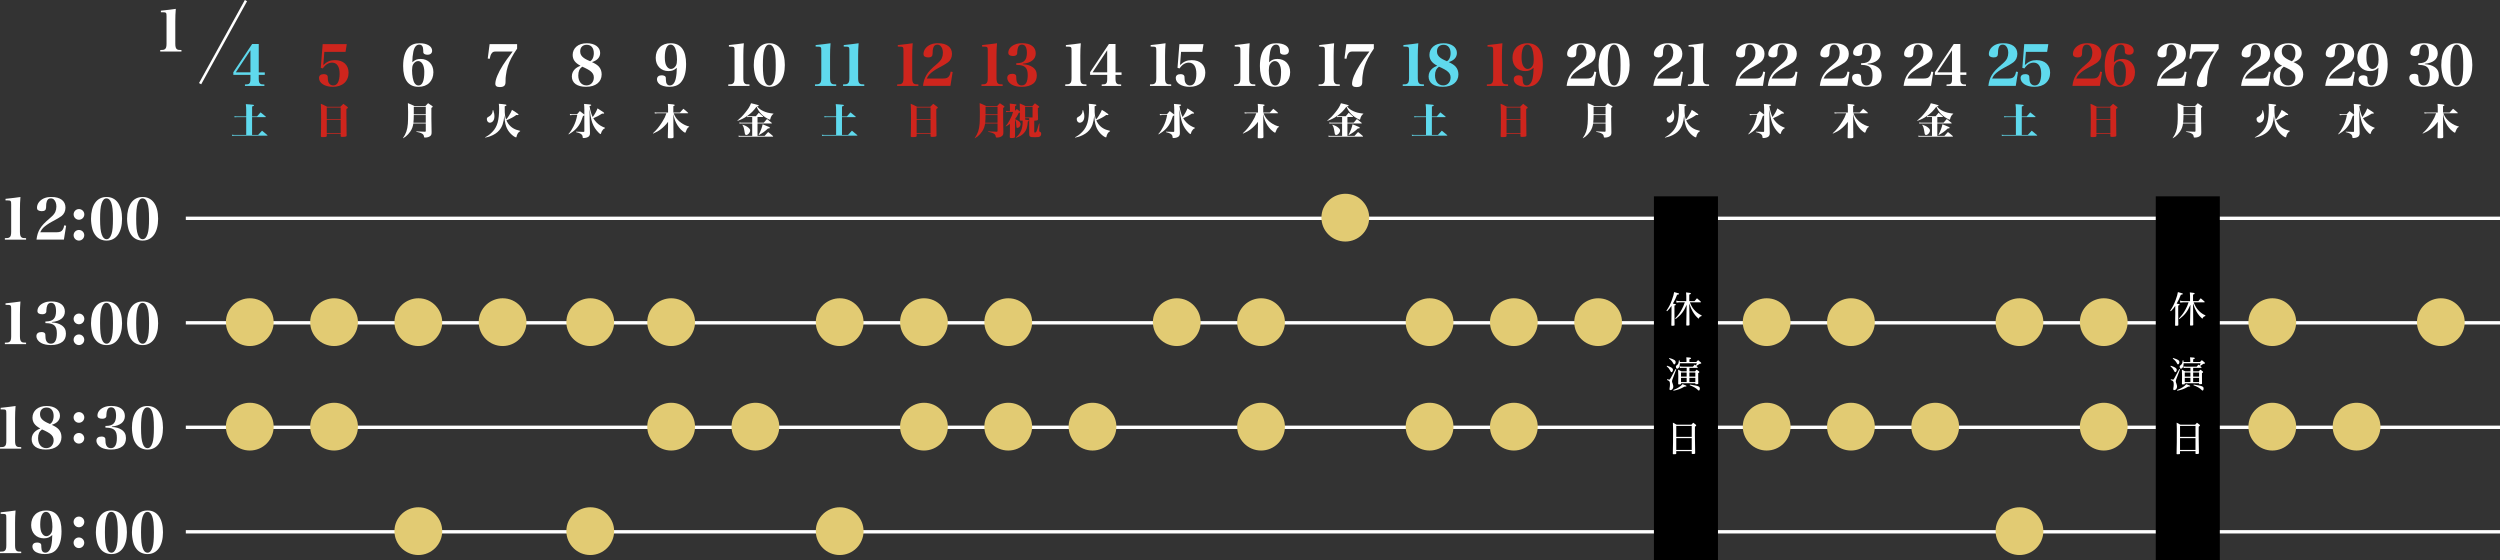 <?xml version="1.0" encoding="UTF-8"?><svg id="_レイヤー_2" xmlns="http://www.w3.org/2000/svg" viewBox="0 0 1483.31 332.49"><rect x="0" y="0" width="1483.31" height="332.49" fill="#333333" stroke="none"/><defs><style>.cls-1{fill:#fff;}.cls-2{fill:#5fd9ed;}.cls-3{fill:#e2cb73;}.cls-4{fill:#ce251d;}.cls-5{stroke-width:2px;}.cls-5,.cls-6{fill:none;stroke:#fff;}.cls-6{stroke-width:1.5px;}</style></defs><g id="_レイヤー_2-2"><line class="cls-5" x1="110.25" y1="315.53" x2="1483.31" y2="315.53"/><line class="cls-5" x1="110.25" y1="129.53" x2="1483.31" y2="129.53"/><line class="cls-5" x1="110.25" y1="191.53" x2="1483.31" y2="191.53"/><line class="cls-5" x1="110.25" y1="253.53" x2="1483.31" y2="253.53"/><rect x="981.31" y="116.49" width="38" height="216"/><path class="cls-1" d="M95.06,29.68c1.61,0,2.14-.1,2.7-.46.76-.46,1.05-1.41,1.05-3.29V9.69c0-2.3-.13-2.43-2.73-2.43h-.62v-.92q5.62-.59,8.85-1.08c-.2,2.2-.3,4.87-.3,7.46v13.22c0,1.81.3,2.79.95,3.25.53.39,1.02.49,2.7.49v.89h-12.59v-.89Z"/><path class="cls-1" d="M2.88,141.31c1.61,0,2.14-.1,2.7-.46.76-.46,1.05-1.41,1.05-3.29v-16.24c0-2.3-.13-2.43-2.73-2.43h-.62v-.92q5.62-.59,8.85-1.08c-.2,2.2-.3,4.87-.3,7.46v13.22c0,1.81.3,2.79.95,3.25.53.39,1.02.49,2.7.49v.89H2.88v-.89Z"/><path class="cls-1" d="M21.65,142.19c.33-2.66.92-4.5,2.01-6.38,1.25-2.07,2.6-3.52,6.21-6.61,1.64-1.41,2.4-2.33,2.93-3.42.43-1.02.66-2.07.66-3.22,0-1.74-.53-3.26-1.45-4.14-.53-.49-1.12-.72-1.91-.72-1.22,0-1.97.62-2.37,1.94-.3.92-.33,1.35-.39,3.52-.03,1.48-.85,2.14-2.63,2.14-.76,0-1.51-.2-2.04-.53-.49-.3-.72-.82-.72-1.55,0-2.24,1.55-4.34,4.01-5.49,1.35-.59,2.7-.86,4.57-.86,5.23,0,8.32,2.33,8.32,6.31,0,2.07-.82,3.85-2.37,5.03q-1.22.99-5.89,3.45c-1.81.95-3.88,2.43-5,3.55-.69.72-1.12,1.35-1.71,2.6h9.57c2.07,0,3.06-.39,3.78-1.58.43-.66.62-1.22.86-2.53l1.15.23-1.32,8.25h-16.28Z"/><path class="cls-1" d="M50.03,127.2c0,1.74-1.41,3.19-3.19,3.19s-3.16-1.45-3.16-3.19,1.41-3.16,3.16-3.16,3.19,1.41,3.19,3.16ZM49.99,139.56c0,1.74-1.41,3.19-3.16,3.19s-3.16-1.45-3.16-3.19,1.41-3.12,3.16-3.12,3.16,1.38,3.16,3.12Z"/><path class="cls-1" d="M63.21,116.87c5.79,0,9.21,4.83,9.21,12.92s-3.45,12.96-9.21,12.96c-2.53,0-4.87-1.05-6.35-2.89-.99-1.18-1.68-2.56-2.07-4.08-.49-1.84-.79-4.01-.79-5.99,0-8.09,3.45-12.92,9.21-12.92ZM60.45,139.33c.62,1.74,1.55,2.6,2.76,2.6,1.32,0,2.3-1.05,2.96-3.12.62-1.94.85-4.57.85-9.01,0-4.83-.29-7.56-1.02-9.5-.66-1.74-1.58-2.6-2.8-2.6-1.35,0-2.3,1.02-2.96,3.12-.59,1.94-.86,4.64-.86,8.98,0,4.8.3,7.6,1.05,9.54Z"/><path class="cls-1" d="M84.61,116.87c5.79,0,9.21,4.83,9.21,12.92s-3.45,12.96-9.21,12.96c-2.53,0-4.87-1.05-6.35-2.89-.99-1.18-1.68-2.56-2.07-4.08-.49-1.84-.79-4.01-.79-5.99,0-8.09,3.45-12.92,9.21-12.92ZM81.85,139.33c.62,1.74,1.54,2.6,2.76,2.6,1.32,0,2.3-1.05,2.96-3.12.62-1.94.86-4.57.86-9.01,0-4.83-.3-7.56-1.02-9.5-.66-1.74-1.58-2.6-2.79-2.6-1.35,0-2.3,1.02-2.96,3.12-.59,1.94-.86,4.64-.86,8.98,0,4.8.3,7.6,1.05,9.54Z"/><path class="cls-1" d="M2.88,203.31c1.61,0,2.14-.1,2.7-.46.76-.46,1.05-1.41,1.05-3.29v-16.24c0-2.3-.13-2.43-2.73-2.43h-.62v-.92q5.62-.59,8.85-1.08c-.2,2.2-.3,4.87-.3,7.46v13.22c0,1.81.3,2.79.95,3.25.53.39,1.02.49,2.7.49v.89H2.88v-.89Z"/><path class="cls-1" d="M30.76,191.3c2.63.2,4.18.66,5.66,1.61,1.84,1.18,2.7,2.79,2.7,5.06,0,2.04-.72,3.78-2.04,4.8-1.58,1.28-4.01,1.97-6.87,1.97-2.24,0-4.44-.46-5.82-1.25-1.81-1.02-2.79-2.5-2.79-4.08s1.15-2.4,3.03-2.4c.99,0,1.71.26,2.04.79.23.33.26.39.3,1.97.03,2.66,1.18,4.14,3.22,4.14,2.37,0,3.55-2.07,3.55-6.15,0-4.31-1.68-5.92-6.21-6.02l-.59-.03v-.99h.49c2.3-.07,3.65-.56,4.57-1.64.82-.95,1.25-2.47,1.25-4.41,0-3.32-.99-5-2.96-5-1.02,0-1.81.53-2.2,1.45-.33.76-.53,1.84-.56,2.7,0,1.22-.03,1.32-.2,1.64-.36.66-1.15.99-2.33.99-1.81,0-2.79-.69-2.79-1.91,0-2.01,1.38-3.81,3.72-4.83,1.32-.59,2.76-.86,4.54-.86,5.03,0,8.02,2.24,8.02,6.02,0,3.49-2.79,5.72-7.7,6.18v.23Z"/><path class="cls-1" d="M50.03,189.2c0,1.74-1.41,3.19-3.19,3.19s-3.16-1.45-3.16-3.19,1.41-3.16,3.16-3.16,3.19,1.41,3.19,3.16ZM49.99,201.56c0,1.74-1.41,3.19-3.16,3.19s-3.16-1.45-3.16-3.19,1.41-3.12,3.16-3.12,3.16,1.38,3.16,3.12Z"/><path class="cls-1" d="M63.21,178.87c5.79,0,9.21,4.83,9.21,12.92s-3.45,12.96-9.21,12.96c-2.53,0-4.87-1.05-6.35-2.89-.99-1.18-1.68-2.56-2.07-4.08-.49-1.84-.79-4.01-.79-5.99,0-8.09,3.45-12.92,9.21-12.92ZM60.45,201.33c.62,1.74,1.55,2.6,2.76,2.6,1.32,0,2.3-1.05,2.96-3.12.62-1.94.85-4.57.85-9.01,0-4.83-.29-7.56-1.02-9.5-.66-1.74-1.58-2.6-2.8-2.6-1.35,0-2.3,1.02-2.96,3.12-.59,1.94-.86,4.64-.86,8.98,0,4.8.3,7.6,1.05,9.54Z"/><path class="cls-1" d="M84.61,178.87c5.79,0,9.21,4.83,9.21,12.92s-3.45,12.96-9.21,12.96c-2.53,0-4.87-1.05-6.35-2.89-.99-1.18-1.68-2.56-2.07-4.08-.49-1.84-.79-4.01-.79-5.99,0-8.09,3.45-12.92,9.21-12.92ZM81.85,201.33c.62,1.74,1.54,2.6,2.76,2.6,1.32,0,2.3-1.05,2.96-3.12.62-1.94.86-4.57.86-9.01,0-4.83-.3-7.56-1.02-9.5-.66-1.74-1.58-2.6-2.79-2.6-1.35,0-2.3,1.02-2.96,3.12-.59,1.94-.86,4.64-.86,8.98,0,4.8.3,7.6,1.05,9.54Z"/><path class="cls-1" d="M0,265.31c1.61,0,2.14-.1,2.7-.46.76-.46,1.05-1.41,1.05-3.29v-16.24c0-2.3-.13-2.43-2.73-2.43H.39v-.92q5.62-.59,8.85-1.08c-.2,2.2-.3,4.87-.3,7.46v13.22c0,1.81.3,2.79.95,3.25.53.39,1.02.49,2.7.49v.89H0v-.89Z"/><path class="cls-1" d="M34.79,254.72c1.12,1.25,1.68,2.79,1.68,4.64,0,4.5-3.58,7.37-9.24,7.37-5.33,0-8.45-2.27-8.45-6.15,0-1.94.82-3.62,2.4-4.87.72-.56,1.38-.92,2.73-1.48-3.25-1.74-4.64-3.65-4.64-6.48,0-1.88.82-3.68,2.24-4.9,1.45-1.28,3.62-1.97,6.18-1.97,4.7,0,7.89,2.33,7.89,5.75,0,2.6-1.68,4.44-4.87,5.43,2.04.95,3.16,1.68,4.08,2.66ZM22.59,259.95c0,3.62,1.91,5.95,4.87,5.95,2.57,0,4.37-1.94,4.37-4.7,0-1.64-.66-2.8-2.3-4.01-.69-.49-1.78-1.09-3.06-1.71-.46-.23-1.55-.69-1.55-.69-1.61,1.18-2.33,2.8-2.33,5.16ZM30.97,250.25c.56-.92.86-2.17.86-3.42,0-3.16-1.58-5.03-4.18-5.03-2.43,0-3.91,1.48-3.91,3.95,0,1.61.66,2.76,2.14,3.85.49.36,1.18.76,1.97,1.15.66.33,1.78.85,1.81.82.66-.39.99-.72,1.32-1.32Z"/><path class="cls-1" d="M50.01,247.65c0,1.74-1.41,3.19-3.19,3.19s-3.16-1.45-3.16-3.19,1.41-3.16,3.16-3.16,3.19,1.41,3.19,3.16ZM49.98,260.04c0,1.74-1.41,3.16-3.16,3.16s-3.16-1.41-3.16-3.19,1.41-3.12,3.16-3.12,3.16,1.41,3.16,3.16Z"/><path class="cls-1" d="M66.38,253.3c2.63.2,4.18.66,5.66,1.61,1.84,1.18,2.7,2.79,2.7,5.06,0,2.04-.72,3.78-2.04,4.8-1.58,1.28-4.01,1.97-6.87,1.97-2.24,0-4.44-.46-5.82-1.25-1.81-1.02-2.8-2.5-2.8-4.08s1.15-2.4,3.03-2.4c.99,0,1.71.26,2.04.79.23.33.26.39.3,1.97.03,2.66,1.18,4.14,3.22,4.14,2.37,0,3.55-2.07,3.55-6.15,0-4.31-1.68-5.92-6.21-6.02l-.59-.03v-.99h.49c2.3-.07,3.65-.56,4.57-1.64.82-.95,1.25-2.47,1.25-4.41,0-3.32-.99-5-2.96-5-1.02,0-1.81.53-2.2,1.45-.33.76-.53,1.84-.56,2.7,0,1.22-.03,1.32-.2,1.64-.36.66-1.15.99-2.33.99-1.81,0-2.79-.69-2.79-1.91,0-2.01,1.38-3.81,3.71-4.83,1.32-.59,2.76-.86,4.54-.86,5.03,0,8.02,2.24,8.02,6.02,0,3.49-2.79,5.72-7.69,6.18v.23Z"/><path class="cls-1" d="M87.49,240.87c5.79,0,9.21,4.83,9.21,12.92s-3.45,12.96-9.21,12.96c-2.53,0-4.87-1.05-6.35-2.89-.99-1.18-1.68-2.56-2.07-4.08-.49-1.84-.79-4.01-.79-5.99,0-8.09,3.45-12.92,9.21-12.92ZM84.73,263.33c.62,1.74,1.54,2.6,2.76,2.6,1.32,0,2.3-1.05,2.96-3.12.62-1.94.86-4.57.86-9.01,0-4.83-.3-7.56-1.02-9.5-.66-1.74-1.58-2.6-2.79-2.6-1.35,0-2.3,1.02-2.96,3.12-.59,1.94-.86,4.64-.86,8.98,0,4.8.3,7.6,1.05,9.54Z"/><path class="cls-1" d="M0,327.31c1.61,0,2.14-.1,2.7-.46.76-.46,1.05-1.41,1.05-3.29v-16.24c0-2.3-.13-2.43-2.73-2.43H.39v-.92q5.62-.59,8.85-1.08c-.2,2.2-.3,4.87-.3,7.46v13.22c0,1.81.3,2.79.95,3.25.53.39,1.02.49,2.7.49v.89H0v-.89Z"/><path class="cls-1" d="M26.11,319.41c-4.54,0-7.63-3.19-7.63-7.86,0-5.26,3.49-8.68,8.85-8.68,6.05,0,9.17,4.21,9.17,12.33,0,5.1-1.08,8.75-3.29,11.11-1.51,1.61-3.78,2.43-6.58,2.43-2.6,0-4.97-.69-6.15-1.81-.82-.76-1.25-1.68-1.25-2.66,0-1.48,1.02-2.37,2.73-2.37,1.08,0,1.97.33,2.3.82.23.36.26.53.26,1.87.03,2.2.82,3.32,2.37,3.32,1.71,0,2.93-1.48,3.52-4.21.39-1.81.59-4.11.59-6.25-1.64,1.45-2.89,1.94-4.9,1.94ZM30.51,316.06c.39-.76.59-1.84.59-3.42,0-3.12-.59-6.25-1.48-7.53-.59-.95-1.41-1.41-2.34-1.41-2.2,0-3.42,2.73-3.42,7.6,0,2.01.3,3.72.82,4.7.69,1.38,1.68,2.14,2.79,2.14,1.22,0,2.34-.79,3.03-2.07Z"/><path class="cls-1" d="M50.01,309.65c0,1.74-1.41,3.19-3.19,3.19s-3.16-1.45-3.16-3.19,1.41-3.16,3.16-3.16,3.19,1.41,3.19,3.16ZM49.98,322.04c0,1.74-1.41,3.16-3.16,3.16s-3.16-1.41-3.16-3.19,1.41-3.12,3.16-3.12,3.16,1.41,3.16,3.16Z"/><path class="cls-1" d="M66.09,302.87c5.79,0,9.21,4.83,9.21,12.92s-3.45,12.96-9.21,12.96c-2.53,0-4.87-1.05-6.35-2.89-.99-1.18-1.68-2.56-2.07-4.08-.49-1.84-.79-4.01-.79-5.99,0-8.09,3.45-12.92,9.21-12.92ZM63.32,325.33c.62,1.74,1.55,2.6,2.76,2.6,1.32,0,2.3-1.05,2.96-3.12.62-1.94.85-4.57.85-9.01,0-4.83-.29-7.56-1.02-9.5-.66-1.74-1.58-2.6-2.8-2.6-1.35,0-2.3,1.02-2.96,3.12-.59,1.94-.86,4.64-.86,8.98,0,4.8.3,7.6,1.05,9.54Z"/><path class="cls-1" d="M87.49,302.87c5.79,0,9.21,4.83,9.21,12.92s-3.45,12.96-9.21,12.96c-2.53,0-4.87-1.05-6.35-2.89-.99-1.18-1.68-2.56-2.07-4.08-.49-1.84-.79-4.01-.79-5.99,0-8.09,3.45-12.92,9.21-12.92ZM84.73,325.33c.62,1.74,1.54,2.6,2.76,2.6,1.32,0,2.3-1.05,2.96-3.12.62-1.94.86-4.57.86-9.01,0-4.83-.3-7.56-1.02-9.5-.66-1.74-1.58-2.6-2.79-2.6-1.35,0-2.3,1.02-2.96,3.12-.59,1.94-.86,4.64-.86,8.98,0,4.8.3,7.6,1.05,9.54Z"/><path class="cls-2" d="M153.52,46.7c0,1.64.26,2.5.85,2.93.49.39,1.02.49,2.5.49v.86h-11.54v-.86c1.68-.07,2.04-.13,2.5-.49.56-.43.76-1.25.76-2.89v-2.33h-10.16v-1.54l11.18-16.77h3.91v16.84h3.58v1.48h-3.58v2.3ZM148.59,29.83l-8.68,13.09h8.68v-13.09Z"/><path class="cls-2" d="M152.49,69.08c.92-1.08,1.21-1.41,2.11-2.42,1.36,1.03,1.76,1.36,3.01,2.44.11.11.15.2.15.26,0,.09-.11.15-.31.15h-7.88v10.56h3.59c1.03-1.14,1.36-1.5,2.31-2.53,1.36,1.1,1.78,1.45,3.08,2.55.11.13.18.2.18.26,0,.09-.11.15-.26.15h-19.19c-.62,0-.97.04-1.5.18l-.13-.79c.57.13.92.18,1.63.18h6.8v-10.56h-5.57c-.55,0-.88.02-1.3.13l-.13-.77c.57.15.9.2,1.43.2h5.57v-3.56c0-1.36-.04-2.16-.22-3.72,1.01.09,1.76.13,2.27.15,1.98.11,2.57.24,2.57.57,0,.26-.31.44-1.12.68v5.88h2.9Z"/><path class="cls-4" d="M191.81,38.61c2.27-2.14,4.14-2.93,6.94-2.93,4.96,0,8.06,2.86,8.06,7.46,0,5.13-3.62,8.38-9.34,8.38-4.7,0-8.19-2.2-8.19-5.23,0-1.48.99-2.3,2.83-2.3.99,0,1.78.3,2.11.82.23.33.29.59.29,1.78.03,1.41.3,2.33.86,3.03.62.72,1.41,1.08,2.3,1.08,1.32,0,2.24-.59,2.89-1.84.59-1.15.95-3.06.95-5.1,0-4.24-1.61-6.61-4.47-6.61-2.1,0-4.04,1.22-5.49,3.45l-1.22-.36,1.12-14.07h14.3l-.72,4.6h-12.59l-.62,7.83Z"/><path class="cls-4" d="M193.87,80.57c-.02.33-.09.46-.26.57-.22.13-.99.2-2,.2-1.08,0-1.23-.09-1.23-.68.11-2.57.15-5.37.15-10.17s-.04-6.71-.18-8.91c1.72.7,2.2.95,3.78,1.78h7.81c.77-.79.99-1.03,1.78-1.78,1.06.77,1.36,1.01,2.33,1.78.24.2.38.37.38.51,0,.22-.2.4-.9.79v3.34q0,8.16.13,12.32c-.02.35-.09.53-.24.62-.31.15-1.21.29-2.07.29-1.06,0-1.21-.07-1.21-.59v-1.28h-8.27v1.21ZM202.14,63.8h-8.27v6.89h8.27v-6.89ZM193.87,71.13v7.79h8.27v-7.79h-8.27Z"/><path class="cls-1" d="M249.54,34.96c4.54,0,7.6,3.16,7.6,7.86,0,5.29-3.49,8.71-8.81,8.71-6.02,0-9.14-4.24-9.14-12.33,0-5.1,1.12-8.81,3.29-11.11,1.58-1.64,3.68-2.43,6.51-2.43,4.44,0,7.4,1.78,7.4,4.44,0,1.48-1.02,2.37-2.73,2.37-1.05,0-1.97-.33-2.27-.82-.26-.36-.26-.46-.29-1.88-.03-2.2-.79-3.29-2.33-3.29-1.74,0-2.96,1.45-3.52,4.18-.39,1.84-.62,4.14-.62,6.28,1.71-1.51,2.89-1.97,4.93-1.97ZM245.07,38.31c-.39.72-.59,1.91-.59,3.45,0,3.06.62,6.25,1.48,7.53.62.95,1.41,1.41,2.37,1.41,2.27,0,3.42-2.7,3.42-8.09,0-3.81-1.48-6.38-3.65-6.38-1.18,0-2.34.76-3.03,2.07Z"/><path class="cls-1" d="M245.25,73.27c-.29,1.89-.79,3.26-1.78,4.73-.77,1.14-1.76,2.22-2.73,2.99-.42.31-.77.55-1.54,1.03l-.11-.11c1.78-2.51,2.6-4.88,2.9-8.45.11-1.39.15-3.48.15-7.02,0-1.56-.04-3.61-.13-5.26,1.78.73,2.31.95,3.92,1.74h6.45c.66-.75.88-.99,1.61-1.69,1.08.7,1.41.92,2.42,1.63.22.18.33.31.33.44,0,.22-.18.37-.79.7v6.38c.02,2.38.07,5.7.13,8.03,0,1.17-.15,1.67-.68,2.18-.66.64-1.87,1.03-3.19,1.03-.48,0-.59-.09-.66-.62-.18-1.47-1.12-2.07-4.58-2.84v-.22c1.87.09,1.94.11,5.15.22.4-.02.51-.13.51-.44v-4.47h-7.37ZM252.62,68.29h-7.11c-.02,2.02-.07,2.99-.22,4.53h7.33v-4.53ZM252.62,63.36h-7.11v4.49h7.11v-4.49Z"/><path class="cls-1" d="M294.04,30.58c-1.25,0-1.87.33-2.46,1.28-.43.62-.69,1.41-1.05,3.06l-1.15-.2,1.12-8.55h16.31v2.7c-2.8,4.04-4.44,7.17-5.46,10.33-.56,1.74-.95,3.52-1.18,5.52-.2,1.45-.2,1.51-.23,4.08-.03,2.01-1.05,2.86-3.39,2.86-1.81,0-2.66-.62-2.66-1.97,0-2.53,1.64-6.51,4.54-11.08,1.51-2.37,2.7-4.01,5.75-8.02h-10.13Z"/><path class="cls-1" d="M287.82,81.47c1.92-1.03,2.99-1.85,4.38-3.3,2.84-2.95,3.94-6.78,3.94-13.82,0-1.14-.04-1.67-.18-2.77.9.09,1.67.15,2.13.18,1.85.15,2.42.31,2.42.64,0,.24-.18.35-1.06.7.02,3.61.04,4.16.18,5.17.13.99.33,1.76.64,2.64.75-.84,1.03-1.23,1.67-2.24,1.01-1.58,1.47-2.49,1.83-3.5,1.98,1.23,2.71,1.72,3.56,2.38.22.15.31.31.31.44,0,.18-.15.29-.4.29-.26,0-.55-.02-.88-.07-1.76,1.28-3.32,2.11-5.9,3.17.62,1.45,1.45,2.64,2.53,3.61.92.84,2.02,1.5,3.3,1.98.66.24,1.19.37,2.35.66v.18c-.79.51-1.14.84-1.5,1.47-.31.53-.53,1.17-.64,1.69-.09.46-.11.53-.33.53-.55,0-2.09-1.06-3.15-2.16-2.53-2.62-3.54-5.61-3.74-10.89-.51,4.49-1.3,6.78-3.06,8.84-1.25,1.5-3.06,2.68-5.3,3.52-.86.33-1.52.51-3.01.84l-.11-.18ZM292.62,65.28c.55,1.65.73,2.53.73,3.81,0,1.39-.42,2.49-1.19,3.15-.46.37-1.01.59-1.52.59-.97,0-1.78-.95-1.78-2.09,0-.73.18-1.01.84-1.36.95-.48,1.39-.84,1.85-1.5.53-.73.73-1.36.84-2.57l.24-.02Z"/><path class="cls-1" d="M355.3,39.5c1.12,1.25,1.68,2.79,1.68,4.64,0,4.5-3.58,7.37-9.24,7.37-5.33,0-8.45-2.27-8.45-6.15,0-1.94.82-3.62,2.4-4.87.72-.56,1.38-.92,2.73-1.48-3.26-1.74-4.64-3.65-4.64-6.48,0-1.88.82-3.68,2.24-4.9,1.45-1.28,3.62-1.97,6.18-1.97,4.7,0,7.89,2.33,7.89,5.75,0,2.6-1.68,4.44-4.87,5.43,2.04.95,3.16,1.68,4.08,2.66ZM343.1,44.72c0,3.62,1.91,5.95,4.87,5.95,2.57,0,4.37-1.94,4.37-4.7,0-1.64-.66-2.79-2.3-4.01-.69-.49-1.78-1.09-3.06-1.71-.46-.23-1.54-.69-1.54-.69-1.61,1.18-2.33,2.8-2.33,5.16ZM351.48,35.02c.56-.92.85-2.17.85-3.42,0-3.16-1.58-5.03-4.18-5.03-2.43,0-3.91,1.48-3.91,3.95,0,1.61.66,2.76,2.14,3.85.49.36,1.18.76,1.97,1.15.66.33,1.78.85,1.81.82.66-.39.99-.72,1.32-1.32Z"/><path class="cls-1" d="M346.69,64.84c0-1.14-.02-1.8-.15-3.17.86.07,1.52.13,1.94.15,1.78.11,2.31.24,2.31.55,0,.22-.24.35-1.01.59.51,2.88,1.06,4.8,1.89,6.49,1.14-1.52,2.16-3.32,2.88-5.15,3.26,2.07,3.94,2.55,3.94,2.82,0,.2-.22.31-.55.31-.15,0-.42-.02-.68-.04-2.03,1.3-3.1,1.85-5.24,2.75.44.79,1.19,1.78,1.94,2.55,1.41,1.41,2.84,2.31,4.99,3.12l.02.26c-.66.31-.88.46-1.25.9-.55.64-.97,1.43-1.12,2.18-.07.29-.13.4-.26.4-.33,0-1.37-.92-2.25-2.02-1.58-1.89-2.62-4-3.23-6.56-.35-1.43-.57-2.73-1.08-6.38l.11,7.92c.02.68.07,2.79.15,6.31v.35c0,1.3-.64,2.09-2.07,2.49-.44.13-1.21.24-1.72.24-.15,0-.33-.04-.4-.09-.11-.09-.13-.13-.15-.64-.04-.79-.42-1.34-1.25-1.85-.62-.35-1.25-.57-2.66-.92v-.29q3.08.13,4.47.15c.37-.02.44-.09.44-.46v-9.4c-.13.15-.29.24-.79.42-.66,1.94-.99,2.79-1.47,3.79-1.47,2.97-3.56,5.08-7,7.13l-.15-.22c1.19-1.36,2.11-2.77,3.01-4.58,1.03-2.07,1.65-3.92,2.2-6.71h-2.9c-.4,0-.92.07-1.34.13l-.18-.77c.59.15.92.2,1.56.2h2.73c.73-.81.95-1.06,1.65-1.89,1.1.84,1.43,1.08,2.51,1.94.09.09.11.11.18.2v-3.21Z"/><path class="cls-1" d="M396.68,42.19c-4.54,0-7.63-3.19-7.63-7.86,0-5.26,3.49-8.68,8.85-8.68,6.05,0,9.17,4.21,9.17,12.33,0,5.1-1.09,8.75-3.29,11.11-1.51,1.61-3.78,2.43-6.58,2.43-2.6,0-4.96-.69-6.15-1.81-.82-.76-1.25-1.68-1.25-2.66,0-1.48,1.02-2.37,2.73-2.37,1.08,0,1.97.33,2.3.82.23.36.26.53.26,1.87.03,2.2.82,3.32,2.37,3.32,1.71,0,2.93-1.48,3.52-4.21.39-1.81.59-4.11.59-6.25-1.64,1.45-2.89,1.94-4.9,1.94ZM401.09,38.84c.39-.76.59-1.84.59-3.42,0-3.12-.59-6.25-1.48-7.53-.59-.95-1.41-1.41-2.33-1.41-2.2,0-3.42,2.73-3.42,7.6,0,2.01.3,3.72.82,4.7.69,1.38,1.68,2.14,2.79,2.14,1.22,0,2.33-.79,3.03-2.07Z"/><path class="cls-1" d="M403.42,66.77q.86-.95,2.03-2.24c1.23.97,1.61,1.28,2.77,2.35.07.07.11.13.11.2s-.09.13-.18.13h-8.45c.77,1.87,1.36,2.79,2.51,4,1.12,1.17,2.6,2.22,4.16,2.97.75.35,1.28.55,2.53.9v.18c-.75.42-.95.62-1.36,1.41-.29.55-.55,1.17-.64,1.52-.13.46-.18.53-.42.53-.33,0-1.5-.86-2.42-1.78-1.54-1.54-2.75-3.46-3.56-5.54-.44-1.17-.66-1.98-.99-3.72l.04,8.19c.04,2.86.07,4.66.09,5.39,0,.66-.35.79-2.09.79-1.17,0-1.32-.07-1.32-.64.04-.73.09-2.53.13-5.41l.02-3.72c-1.41,1.85-2.62,3.08-4.27,4.36-1.32,1.03-2.49,1.69-4.6,2.62l-.13-.18c2.18-1.98,3.76-3.92,5.52-6.73,1.25-1.96,1.8-3.12,2.51-5.13h-5.52c-.55,0-.95.04-1.36.13l-.11-.75c.51.13.9.18,1.47.18h6.49v-2.18c0-1.25-.02-1.8-.15-2.97,3.28.29,3.54.33,3.85.48.18.07.24.15.24.29,0,.22-.15.33-.81.59v3.78h3.92Z"/><path class="cls-1" d="M432.08,50.08c1.61,0,2.14-.1,2.7-.46.76-.46,1.05-1.41,1.05-3.29v-16.24c0-2.3-.13-2.43-2.73-2.43h-.62v-.92q5.62-.59,8.85-1.08c-.2,2.2-.3,4.87-.3,7.46v13.22c0,1.81.3,2.79.95,3.25.53.39,1.02.49,2.7.49v.89h-12.59v-.89Z"/><path class="cls-1" d="M456.45,25.65c5.79,0,9.21,4.83,9.21,12.92s-3.45,12.96-9.21,12.96c-2.53,0-4.87-1.05-6.35-2.89-.99-1.18-1.68-2.56-2.07-4.08-.49-1.84-.79-4.01-.79-5.99,0-8.09,3.45-12.92,9.21-12.92ZM453.69,48.11c.62,1.74,1.55,2.6,2.76,2.6,1.32,0,2.3-1.05,2.96-3.12.62-1.94.85-4.57.85-9.01,0-4.83-.3-7.56-1.02-9.5-.66-1.74-1.58-2.6-2.79-2.6-1.35,0-2.3,1.02-2.96,3.12-.59,1.94-.85,4.64-.85,8.98,0,4.8.3,7.6,1.05,9.54Z"/><path class="cls-1" d="M437.47,71.59c2.02-1.69,3.08-2.75,4.66-4.71,1.89-2.33,2.73-3.67,3.48-5.63.86.22,1.5.37,1.92.46,2.27.55,2.66.7,2.66,1.01,0,.22-.29.33-.99.33v.04c1.1,1.34,2,2.02,3.7,2.82,1.72.81,3.23,1.19,6.03,1.5l-.02.13c-.75.57-1.01.9-1.39,1.69-.22.46-.44,1.1-.48,1.45-.04.26-.11.33-.29.33-.31,0-1.87-.84-2.86-1.52-1.5-1.06-2.73-2.31-3.7-3.76-.48-.73-.77-1.25-1.32-2.46-1.61,2.31-3.24,3.92-5.59,5.59-1.78,1.23-3.26,1.98-5.72,2.88l-.09-.15ZM453.13,72.8q.79-.88,1.96-2.18c1.21.95,1.58,1.25,2.79,2.27.09.09.13.15.13.2,0,.09-.11.15-.24.15h-8.32v7.39h4.2c.92-1.06,1.21-1.36,2.11-2.29,1.3.99,1.69,1.3,2.9,2.4.04.07.07.13.07.18,0,.09-.11.15-.26.15h-19.08c-.35,0-.68.04-1.08.11l-.13-.68c.53.11.75.13,1.19.13h6.93v-7.39h-6.38c-.44,0-.71.02-1.12.13l-.13-.73c.42.11.75.15,1.23.15h6.4v-3.39h-1.89c-.48,0-.66.02-.99.11l-.13-.68c.42.11.57.13,1.12.13h4.05c.75-.92.99-1.21,1.76-2.09,1.08.92,1.43,1.21,2.49,2.18.04.07.09.15.09.2,0,.09-.09.15-.22.15h-3.12v3.39h3.67ZM440.55,73.97c1.67.55,2.55.99,3.46,1.76.79.64,1.08,1.12,1.08,1.76,0,1.17-1.28,2.6-2.33,2.6-.48,0-.73-.31-.86-1.1-.51-3.08-.59-3.43-1.43-4.93l.09-.09ZM450.12,80.09c1.3-2.62,2-4.51,2.38-6.34,3.61,1.43,4.29,1.76,4.29,2.05,0,.26-.33.42-.95.42h-.2c-1.87,1.78-3.04,2.62-5.41,3.94l-.11-.07Z"/><path class="cls-2" d="M483.54,50.08c1.61,0,2.14-.1,2.7-.46.76-.46,1.05-1.41,1.05-3.29v-16.24c0-2.3-.13-2.43-2.73-2.43h-.62v-.92q5.62-.59,8.85-1.08c-.2,2.2-.3,4.87-.3,7.46v13.22c0,1.81.3,2.79.95,3.25.53.39,1.02.49,2.7.49v.89h-12.59v-.89Z"/><path class="cls-2" d="M500.21,50.08c1.61,0,2.14-.1,2.7-.46.76-.46,1.05-1.41,1.05-3.29v-16.24c0-2.3-.13-2.43-2.73-2.43h-.62v-.92q5.62-.59,8.84-1.08c-.2,2.2-.3,4.87-.3,7.46v13.22c0,1.81.3,2.79.95,3.25.53.39,1.02.49,2.7.49v.89h-12.59v-.89Z"/><path class="cls-2" d="M502.49,69.08c.92-1.08,1.21-1.41,2.11-2.42,1.36,1.03,1.76,1.36,3.01,2.44.11.11.15.2.15.26,0,.09-.11.15-.31.15h-7.88v10.56h3.59c1.03-1.14,1.36-1.5,2.31-2.53,1.36,1.1,1.78,1.45,3.08,2.55.11.13.18.2.18.26,0,.09-.11.15-.26.15h-19.19c-.62,0-.97.04-1.5.18l-.13-.79c.57.13.92.18,1.63.18h6.8v-10.56h-5.57c-.55,0-.88.02-1.3.13l-.13-.77c.57.15.9.2,1.43.2h5.57v-3.56c0-1.36-.04-2.16-.22-3.72,1.01.09,1.76.13,2.27.15,1.98.11,2.57.24,2.57.57,0,.26-.31.44-1.12.68v5.88h2.9Z"/><path class="cls-4" d="M532.29,50.08c1.61,0,2.14-.1,2.7-.46.76-.46,1.05-1.41,1.05-3.29v-16.24c0-2.3-.13-2.43-2.73-2.43h-.62v-.92q5.62-.59,8.84-1.08c-.2,2.2-.29,4.87-.29,7.46v13.22c0,1.81.29,2.79.95,3.25.53.39,1.02.49,2.7.49v.89h-12.59v-.89Z"/><path class="cls-4" d="M547.64,50.97c.33-2.66.92-4.5,2.01-6.38,1.25-2.07,2.6-3.52,6.21-6.61,1.64-1.41,2.4-2.33,2.93-3.42.43-1.02.66-2.07.66-3.22,0-1.74-.53-3.26-1.45-4.14-.53-.49-1.12-.72-1.91-.72-1.22,0-1.97.62-2.37,1.94-.3.92-.33,1.35-.39,3.52-.03,1.48-.85,2.14-2.63,2.14-.76,0-1.51-.2-2.04-.53-.49-.3-.72-.82-.72-1.55,0-2.24,1.55-4.34,4.01-5.49,1.35-.59,2.7-.86,4.57-.86,5.23,0,8.32,2.33,8.32,6.31,0,2.07-.82,3.85-2.37,5.03q-1.22.99-5.89,3.45c-1.81.95-3.88,2.43-5,3.55-.69.72-1.12,1.35-1.71,2.6h9.57c2.07,0,3.06-.39,3.78-1.58.43-.66.62-1.22.86-2.53l1.15.23-1.32,8.25h-16.28Z"/><path class="cls-4" d="M543.87,80.57c-.02.33-.09.46-.26.57-.22.13-.99.2-2,.2-1.08,0-1.23-.09-1.23-.68.11-2.57.15-5.37.15-10.17s-.04-6.71-.18-8.91c1.72.7,2.2.95,3.78,1.78h7.81c.77-.79.99-1.03,1.78-1.78,1.06.77,1.36,1.01,2.33,1.78.24.2.38.37.38.51,0,.22-.2.4-.9.79v3.34q0,8.16.13,12.32c-.02.35-.09.53-.24.62-.31.15-1.21.29-2.07.29-1.06,0-1.21-.07-1.21-.59v-1.28h-8.27v1.21ZM552.14,63.8h-8.27v6.89h8.27v-6.89ZM543.87,71.13v7.79h8.27v-7.79h-8.27Z"/><path class="cls-4" d="M582.31,50.08c1.61,0,2.14-.1,2.7-.46.76-.46,1.05-1.41,1.05-3.29v-16.24c0-2.3-.13-2.43-2.73-2.43h-.62v-.92q5.62-.59,8.84-1.08c-.2,2.2-.3,4.87-.3,7.46v13.22c0,1.81.3,2.79.95,3.25.53.39,1.02.49,2.7.49v.89h-12.59v-.89Z"/><path class="cls-4" d="M606.8,38.08c2.63.2,4.18.66,5.66,1.61,1.84,1.18,2.7,2.79,2.7,5.06,0,2.04-.72,3.78-2.04,4.8-1.58,1.28-4.01,1.97-6.87,1.97-2.24,0-4.44-.46-5.82-1.25-1.81-1.02-2.79-2.5-2.79-4.08s1.15-2.4,3.03-2.4c.99,0,1.71.26,2.04.79.23.33.26.39.3,1.97.03,2.66,1.18,4.14,3.22,4.14,2.37,0,3.55-2.07,3.55-6.15,0-4.31-1.68-5.92-6.21-6.02l-.59-.03v-.99h.49c2.3-.07,3.65-.56,4.57-1.64.82-.95,1.25-2.47,1.25-4.41,0-3.32-.99-5-2.96-5-1.02,0-1.81.53-2.2,1.45-.33.76-.53,1.84-.56,2.7,0,1.22-.03,1.32-.2,1.64-.36.66-1.15.99-2.33.99-1.81,0-2.79-.69-2.79-1.91,0-2.01,1.38-3.81,3.72-4.83,1.32-.59,2.76-.86,4.54-.86,5.03,0,8.02,2.24,8.02,6.02,0,3.49-2.79,5.72-7.7,6.18v.23Z"/><path class="cls-4" d="M584.49,73.27c-.29,1.89-.79,3.26-1.78,4.73-.77,1.14-1.76,2.22-2.73,2.99-.42.31-.77.55-1.54,1.03l-.11-.11c1.78-2.51,2.6-4.88,2.9-8.45.11-1.39.15-3.48.15-7.02,0-1.56-.04-3.61-.13-5.26,1.78.73,2.31.95,3.92,1.74h6.45c.66-.75.88-.99,1.61-1.69,1.08.7,1.41.92,2.42,1.63.22.18.33.31.33.44,0,.22-.18.37-.79.7v6.38c.02,2.38.07,5.7.13,8.03,0,1.17-.15,1.67-.68,2.18-.66.64-1.87,1.03-3.19,1.03-.48,0-.59-.09-.66-.62-.18-1.47-1.12-2.07-4.58-2.84v-.22c1.87.09,1.94.11,5.15.22.4-.02.51-.13.51-.44v-4.47h-7.37ZM591.86,68.29h-7.11c-.02,2.02-.07,2.99-.22,4.53h7.33v-4.53ZM591.86,63.36h-7.11v4.49h7.11v-4.49Z"/><path class="cls-4" d="M608.2,70.95c1.92.26,2.33.37,2.33.64,0,.15-.15.26-.68.48-.31,3.56-.86,5.21-2.27,6.8-1.19,1.34-2.66,2.22-4.84,2.9l-.09-.13c1.61-1.3,2.53-2.51,3.21-4.16.59-1.45.92-3.28.92-5.19,0-.26-.02-.44-.04-.73-.38.02-.57.02-.81.02-.68,0-.9-.15-.9-.66q.09-2.35.09-3.26v-.62c0-.07,0-.13-.02-.26-.2.11-.33.13-.66.18-.7,1.58-1.21,2.46-2.2,3.7v.04c.81.33,1.12.48,1.58.75,1.1.59,1.74,1.41,1.74,2.2,0,1.14-.95,2.22-1.94,2.22-.26,0-.42-.09-.51-.31-.07-.13-.07-.18-.11-1.06-.09-1.94-.35-3.1-.77-3.43v10.08c-.02.33-.13.46-.44.57-.22.09-1.19.2-1.78.2-.64,0-.9-.18-.9-.62v-.07c.02-.86.09-3.06.09-4.03v-3.67c-.86.62-1.28.9-2.42,1.5l-.11-.15c.9-1.03,1.5-1.94,2.38-3.59,1.08-2,1.56-3.17,2.02-4.88h-2.82c-.48,0-.75.02-1.25.11l-.11-.75c.66.15.92.2,1.36.2h.95v-2.49c0-.62-.02-1.08-.11-2.02.81.11,1.41.18,1.83.22,1.74.13,2.2.26,2.2.62,0,.22-.2.35-.88.64v2.79c.35-.4.51-.55,1.04-1.06.79.59,1.01.77,1.74,1.39l.09.09q0-3.7-.09-4.77c1.56.64,2.02.86,3.43,1.56h4.05c.64-.7.86-.95,1.54-1.65.97.73,1.25.95,2.18,1.65.29.24.4.37.4.51,0,.2-.15.31-.84.64v2.64c0,1.08,0,1.54.11,3.94-.04.44-.15.62-.48.73-.33.13-1.01.2-1.78.2v6.67c0,.33.02.35.46.35.35,0,.53-.07.66-.29.4-.59.92-2.16,1.74-5.04h.24l-.18,4.03c0,.07.02.13.02.15,0,.51.04.59.4.73.53.18.77.53.77,1.19s-.24,1.19-.66,1.52c-.53.4-1.17.51-2.97.51-2.18,0-2.68-.09-3.08-.51-.33-.33-.4-.75-.4-1.94v-8.82h-2.4v.73l-.02.09ZM608.23,69.7h4.42v-6.32h-4.42v6.32Z"/><path class="cls-1" d="M632.02,50.08c1.61,0,2.14-.1,2.7-.46.76-.46,1.05-1.41,1.05-3.29v-16.24c0-2.3-.13-2.43-2.73-2.43h-.62v-.92q5.62-.59,8.84-1.08c-.2,2.2-.29,4.87-.29,7.46v13.22c0,1.81.29,2.79.95,3.25.53.39,1.02.49,2.7.49v.89h-12.59v-.89Z"/><path class="cls-1" d="M661.86,46.7c0,1.64.26,2.5.85,2.93.49.39,1.02.49,2.5.49v.86h-11.54v-.86c1.68-.07,2.04-.13,2.5-.49.56-.43.76-1.25.76-2.89v-2.33h-10.16v-1.54l11.18-16.77h3.91v16.84h3.58v1.48h-3.58v2.3ZM656.92,29.83l-8.68,13.09h8.68v-13.09Z"/><path class="cls-1" d="M637.82,81.47c1.92-1.03,2.99-1.85,4.38-3.3,2.84-2.95,3.94-6.78,3.94-13.82,0-1.14-.04-1.67-.18-2.77.9.09,1.67.15,2.13.18,1.85.15,2.42.31,2.42.64,0,.24-.18.35-1.06.7.02,3.61.04,4.16.18,5.17.13.99.33,1.76.64,2.64.75-.84,1.03-1.23,1.67-2.24,1.01-1.58,1.47-2.49,1.83-3.5,1.98,1.23,2.71,1.72,3.56,2.38.22.15.31.31.31.44,0,.18-.15.29-.4.29-.26,0-.55-.02-.88-.07-1.76,1.28-3.32,2.11-5.9,3.17.62,1.45,1.45,2.64,2.53,3.61.92.84,2.02,1.5,3.3,1.98.66.24,1.19.37,2.35.66v.18c-.79.51-1.14.84-1.5,1.47-.31.53-.53,1.17-.64,1.69-.09.46-.11.53-.33.53-.55,0-2.09-1.06-3.15-2.16-2.53-2.62-3.54-5.61-3.74-10.89-.51,4.49-1.3,6.78-3.06,8.84-1.25,1.5-3.06,2.68-5.3,3.52-.86.33-1.52.51-3.01.84l-.11-.18ZM642.62,65.28c.55,1.65.73,2.53.73,3.81,0,1.39-.42,2.49-1.19,3.15-.46.37-1.01.59-1.52.59-.97,0-1.78-.95-1.78-2.09,0-.73.18-1.01.84-1.36.95-.48,1.39-.84,1.85-1.5.53-.73.73-1.36.84-2.57l.24-.02Z"/><path class="cls-1" d="M682.31,50.08c1.61,0,2.14-.1,2.7-.46.76-.46,1.05-1.41,1.05-3.29v-16.24c0-2.3-.13-2.43-2.73-2.43h-.62v-.92q5.62-.59,8.84-1.08c-.2,2.2-.3,4.87-.3,7.46v13.22c0,1.81.3,2.79.95,3.25.53.39,1.02.49,2.7.49v.89h-12.59v-.89Z"/><path class="cls-1" d="M700.14,38.61c2.27-2.14,4.14-2.93,6.94-2.93,4.97,0,8.06,2.86,8.06,7.46,0,5.13-3.62,8.38-9.34,8.38-4.7,0-8.19-2.2-8.19-5.23,0-1.48.99-2.3,2.83-2.3.99,0,1.78.3,2.1.82.23.33.3.59.3,1.78.03,1.41.29,2.33.85,3.03.62.72,1.41,1.08,2.3,1.08,1.32,0,2.24-.59,2.89-1.84.59-1.15.95-3.06.95-5.1,0-4.24-1.61-6.61-4.47-6.61-2.1,0-4.04,1.22-5.49,3.45l-1.22-.36,1.12-14.07h14.3l-.72,4.6h-12.59l-.62,7.83Z"/><path class="cls-1" d="M696.69,64.84c0-1.14-.02-1.8-.15-3.17.86.07,1.52.13,1.94.15,1.78.11,2.31.24,2.31.55,0,.22-.24.35-1.01.59.51,2.88,1.06,4.8,1.89,6.49,1.14-1.52,2.16-3.32,2.88-5.15,3.26,2.07,3.94,2.55,3.94,2.82,0,.2-.22.31-.55.31-.15,0-.42-.02-.68-.04-2.03,1.3-3.1,1.85-5.24,2.75.44.79,1.19,1.78,1.94,2.55,1.41,1.41,2.84,2.31,4.99,3.12l.02.26c-.66.31-.88.46-1.25.9-.55.64-.97,1.43-1.12,2.18-.07.29-.13.4-.26.4-.33,0-1.37-.92-2.25-2.02-1.58-1.89-2.62-4-3.23-6.56-.35-1.43-.57-2.73-1.08-6.38l.11,7.92c.02.68.07,2.79.15,6.31v.35c0,1.3-.64,2.09-2.07,2.49-.44.13-1.21.24-1.72.24-.15,0-.33-.04-.4-.09-.11-.09-.13-.13-.15-.64-.04-.79-.42-1.34-1.25-1.85-.62-.35-1.25-.57-2.66-.92v-.29q3.08.13,4.47.15c.37-.02.44-.09.44-.46v-9.4c-.13.15-.29.24-.79.42-.66,1.94-.99,2.79-1.47,3.79-1.47,2.97-3.56,5.08-7,7.13l-.15-.22c1.19-1.36,2.11-2.77,3.01-4.58,1.03-2.07,1.65-3.92,2.2-6.71h-2.9c-.4,0-.92.07-1.34.13l-.18-.77c.59.15.92.2,1.56.2h2.73c.73-.81.95-1.06,1.65-1.89,1.1.84,1.43,1.08,2.51,1.94.09.09.11.11.18.2v-3.21Z"/><path class="cls-1" d="M732.2,50.08c1.61,0,2.14-.1,2.7-.46.76-.46,1.05-1.41,1.05-3.29v-16.24c0-2.3-.13-2.43-2.73-2.43h-.62v-.92q5.62-.59,8.85-1.08c-.2,2.2-.3,4.87-.3,7.46v13.22c0,1.81.3,2.79.95,3.25.53.39,1.02.49,2.7.49v.89h-12.59v-.89Z"/><path class="cls-1" d="M757.88,34.96c4.54,0,7.6,3.16,7.6,7.86,0,5.29-3.49,8.71-8.81,8.71-6.02,0-9.14-4.24-9.14-12.33,0-5.1,1.12-8.81,3.29-11.11,1.58-1.64,3.68-2.43,6.51-2.43,4.44,0,7.4,1.78,7.4,4.44,0,1.48-1.02,2.37-2.73,2.37-1.05,0-1.97-.33-2.27-.82-.26-.36-.26-.46-.3-1.88-.03-2.2-.79-3.29-2.33-3.29-1.74,0-2.96,1.45-3.52,4.18-.39,1.84-.62,4.14-.62,6.28,1.71-1.51,2.89-1.97,4.93-1.97ZM753.41,38.31c-.39.72-.59,1.91-.59,3.45,0,3.06.62,6.25,1.48,7.53.62.95,1.41,1.41,2.37,1.41,2.27,0,3.42-2.7,3.42-8.09,0-3.81-1.48-6.38-3.65-6.38-1.18,0-2.33.76-3.03,2.07Z"/><path class="cls-1" d="M753.42,66.77q.86-.95,2.03-2.24c1.23.97,1.61,1.28,2.77,2.35.07.07.11.13.11.2s-.09.13-.18.13h-8.45c.77,1.87,1.36,2.79,2.51,4,1.12,1.17,2.6,2.22,4.16,2.97.75.35,1.28.55,2.53.9v.18c-.75.42-.95.62-1.36,1.41-.29.55-.55,1.17-.64,1.52-.13.46-.18.53-.42.53-.33,0-1.5-.86-2.42-1.78-1.54-1.54-2.75-3.46-3.56-5.54-.44-1.17-.66-1.98-.99-3.72l.04,8.19c.04,2.86.07,4.66.09,5.39,0,.66-.35.79-2.09.79-1.17,0-1.32-.07-1.32-.64.04-.73.09-2.53.13-5.41l.02-3.72c-1.41,1.85-2.62,3.08-4.27,4.36-1.32,1.03-2.49,1.69-4.6,2.62l-.13-.18c2.18-1.98,3.76-3.92,5.52-6.73,1.25-1.96,1.8-3.12,2.51-5.13h-5.52c-.55,0-.95.04-1.36.13l-.11-.75c.51.13.9.18,1.47.18h6.49v-2.18c0-1.25-.02-1.8-.15-2.97,3.28.29,3.54.33,3.85.48.18.07.24.15.24.29,0,.22-.15.33-.81.59v3.78h3.92Z"/><path class="cls-1" d="M782.33,50.08c1.61,0,2.14-.1,2.7-.46.76-.46,1.05-1.41,1.05-3.29v-16.24c0-2.3-.13-2.43-2.73-2.43h-.62v-.92q5.62-.59,8.84-1.08c-.2,2.2-.29,4.87-.29,7.46v13.22c0,1.81.29,2.79.95,3.25.53.39,1.02.49,2.7.49v.89h-12.59v-.89Z"/><path class="cls-1" d="M802.37,30.58c-1.25,0-1.88.33-2.47,1.28-.43.62-.69,1.41-1.05,3.06l-1.15-.2,1.12-8.55h16.31v2.7c-2.79,4.04-4.44,7.17-5.46,10.33-.56,1.74-.95,3.52-1.18,5.52-.2,1.45-.2,1.51-.23,4.08-.03,2.01-1.05,2.86-3.39,2.86-1.81,0-2.66-.62-2.66-1.97,0-2.53,1.64-6.51,4.54-11.08,1.51-2.37,2.7-4.01,5.75-8.02h-10.13Z"/><path class="cls-1" d="M787.47,71.59c2.02-1.69,3.08-2.75,4.66-4.71,1.89-2.33,2.73-3.67,3.48-5.63.86.22,1.5.37,1.92.46,2.27.55,2.66.7,2.66,1.01,0,.22-.29.33-.99.33v.04c1.1,1.34,2,2.02,3.7,2.82,1.72.81,3.23,1.19,6.03,1.5l-.02.13c-.75.57-1.01.9-1.39,1.69-.22.46-.44,1.1-.48,1.45-.04.26-.11.33-.29.33-.31,0-1.87-.84-2.86-1.52-1.5-1.06-2.73-2.31-3.7-3.76-.48-.73-.77-1.25-1.32-2.46-1.61,2.31-3.24,3.92-5.59,5.59-1.78,1.23-3.26,1.98-5.72,2.88l-.09-.15ZM803.13,72.8q.79-.88,1.96-2.18c1.21.95,1.58,1.25,2.79,2.27.09.09.13.15.13.2,0,.09-.11.15-.24.15h-8.32v7.39h4.2c.92-1.06,1.21-1.36,2.11-2.29,1.3.99,1.69,1.3,2.9,2.4.04.07.07.13.07.18,0,.09-.11.15-.26.15h-19.08c-.35,0-.68.04-1.08.11l-.13-.68c.53.11.75.13,1.19.13h6.93v-7.39h-6.38c-.44,0-.71.02-1.12.13l-.13-.73c.42.11.75.15,1.23.15h6.4v-3.39h-1.89c-.48,0-.66.02-.99.11l-.13-.68c.42.11.57.13,1.12.13h4.05c.75-.92.99-1.21,1.76-2.09,1.08.92,1.43,1.21,2.49,2.18.04.07.09.15.09.2,0,.09-.09.15-.22.15h-3.12v3.39h3.67ZM790.55,73.97c1.67.55,2.55.99,3.46,1.76.79.64,1.08,1.12,1.08,1.76,0,1.17-1.28,2.6-2.33,2.6-.48,0-.73-.31-.86-1.1-.51-3.08-.59-3.43-1.43-4.93l.09-.09ZM800.12,80.09c1.3-2.62,2-4.51,2.38-6.34,3.61,1.43,4.29,1.76,4.29,2.05,0,.26-.33.42-.95.42h-.2c-1.87,1.78-3.04,2.62-5.41,3.94l-.11-.07Z"/><path class="cls-2" d="M832.27,50.08c1.61,0,2.14-.1,2.7-.46.76-.46,1.05-1.41,1.05-3.29v-16.24c0-2.3-.13-2.43-2.73-2.43h-.62v-.92q5.62-.59,8.84-1.08c-.2,2.2-.3,4.87-.3,7.46v13.22c0,1.81.3,2.79.95,3.25.53.39,1.02.49,2.7.49v.89h-12.59v-.89Z"/><path class="cls-2" d="M863.63,39.5c1.12,1.25,1.68,2.79,1.68,4.64,0,4.5-3.58,7.37-9.24,7.37-5.33,0-8.45-2.27-8.45-6.15,0-1.94.82-3.62,2.4-4.87.72-.56,1.38-.92,2.73-1.48-3.25-1.74-4.64-3.65-4.64-6.48,0-1.88.82-3.68,2.24-4.9,1.45-1.28,3.62-1.97,6.18-1.97,4.7,0,7.89,2.33,7.89,5.75,0,2.6-1.68,4.44-4.87,5.43,2.04.95,3.16,1.68,4.08,2.66ZM851.43,44.72c0,3.62,1.91,5.95,4.87,5.95,2.56,0,4.37-1.94,4.37-4.7,0-1.64-.66-2.79-2.3-4.01-.69-.49-1.78-1.09-3.06-1.71-.46-.23-1.55-.69-1.55-.69-1.61,1.18-2.33,2.8-2.33,5.16ZM859.82,35.02c.56-.92.86-2.17.86-3.42,0-3.16-1.58-5.03-4.18-5.03-2.43,0-3.91,1.48-3.91,3.95,0,1.61.66,2.76,2.14,3.85.49.36,1.18.76,1.97,1.15.66.33,1.78.85,1.81.82.66-.39.99-.72,1.31-1.32Z"/><path class="cls-2" d="M852.49,69.08c.92-1.08,1.21-1.41,2.11-2.42,1.36,1.03,1.76,1.36,3.01,2.44.11.11.15.2.15.26,0,.09-.11.15-.31.15h-7.88v10.56h3.59c1.03-1.14,1.36-1.5,2.31-2.53,1.36,1.1,1.78,1.45,3.08,2.55.11.13.18.2.18.26,0,.09-.11.15-.26.15h-19.19c-.62,0-.97.04-1.5.18l-.13-.79c.57.13.92.18,1.63.18h6.8v-10.56h-5.57c-.55,0-.88.02-1.3.13l-.13-.77c.57.15.9.2,1.43.2h5.57v-3.56c0-1.36-.04-2.16-.22-3.72,1.01.09,1.76.13,2.27.15,1.98.11,2.57.24,2.57.57,0,.26-.31.44-1.12.68v5.88h2.9Z"/><path class="cls-4" d="M882.18,50.08c1.61,0,2.14-.1,2.7-.46.76-.46,1.05-1.41,1.05-3.29v-16.24c0-2.3-.13-2.43-2.73-2.43h-.62v-.92q5.62-.59,8.84-1.08c-.2,2.2-.29,4.87-.29,7.46v13.22c0,1.81.29,2.79.95,3.25.53.39,1.02.49,2.7.49v.89h-12.59v-.89Z"/><path class="cls-4" d="M905.02,42.19c-4.54,0-7.63-3.19-7.63-7.86,0-5.26,3.49-8.68,8.85-8.68,6.05,0,9.17,4.21,9.17,12.33,0,5.1-1.08,8.75-3.29,11.11-1.51,1.61-3.78,2.43-6.58,2.43-2.6,0-4.96-.69-6.15-1.81-.82-.76-1.25-1.68-1.25-2.66,0-1.48,1.02-2.37,2.73-2.37,1.08,0,1.97.33,2.3.82.23.36.26.53.26,1.87.03,2.2.82,3.32,2.37,3.32,1.71,0,2.93-1.48,3.52-4.21.39-1.81.59-4.11.59-6.25-1.64,1.45-2.89,1.94-4.9,1.94ZM909.42,38.84c.39-.76.59-1.84.59-3.42,0-3.12-.59-6.25-1.48-7.53-.59-.95-1.41-1.41-2.33-1.41-2.2,0-3.42,2.73-3.42,7.6,0,2.01.3,3.72.82,4.7.69,1.38,1.68,2.14,2.79,2.14,1.22,0,2.33-.79,3.03-2.07Z"/><path class="cls-4" d="M893.87,80.57c-.02.33-.09.46-.26.57-.22.13-.99.2-2,.2-1.08,0-1.23-.09-1.23-.68.11-2.57.15-5.37.15-10.17s-.04-6.71-.18-8.91c1.72.7,2.2.95,3.78,1.78h7.81c.77-.79.99-1.03,1.78-1.78,1.06.77,1.36,1.01,2.33,1.78.24.2.38.37.38.51,0,.22-.2.4-.9.79v3.34q0,8.16.13,12.32c-.02.35-.09.53-.24.62-.31.15-1.21.29-2.07.29-1.06,0-1.21-.07-1.21-.59v-1.28h-8.27v1.21ZM902.14,63.8h-8.27v6.89h8.27v-6.89ZM893.87,71.13v7.79h8.27v-7.79h-8.27Z"/><path class="cls-1" d="M929.52,50.97c.33-2.66.92-4.5,2.01-6.38,1.25-2.07,2.6-3.52,6.21-6.61,1.64-1.41,2.4-2.33,2.93-3.42.43-1.02.66-2.07.66-3.22,0-1.74-.53-3.26-1.45-4.14-.53-.49-1.12-.72-1.91-.72-1.22,0-1.97.62-2.37,1.94-.3.92-.33,1.35-.39,3.52-.03,1.48-.86,2.14-2.63,2.14-.76,0-1.51-.2-2.04-.53-.49-.3-.72-.82-.72-1.55,0-2.24,1.55-4.34,4.01-5.49,1.35-.59,2.7-.86,4.57-.86,5.23,0,8.32,2.33,8.32,6.31,0,2.07-.82,3.85-2.37,5.03q-1.22.99-5.89,3.45c-1.81.95-3.88,2.43-5,3.55-.69.72-1.12,1.35-1.71,2.6h9.57c2.07,0,3.06-.39,3.78-1.58.43-.66.62-1.22.86-2.53l1.15.23-1.31,8.25h-16.28Z"/><path class="cls-1" d="M957.7,25.65c5.79,0,9.21,4.83,9.21,12.92s-3.45,12.96-9.21,12.96c-2.53,0-4.87-1.05-6.35-2.89-.99-1.18-1.68-2.56-2.07-4.08-.49-1.84-.79-4.01-.79-5.99,0-8.09,3.45-12.92,9.21-12.92ZM954.94,48.11c.62,1.74,1.54,2.6,2.76,2.6,1.32,0,2.3-1.05,2.96-3.12.62-1.94.86-4.57.86-9.01,0-4.83-.3-7.56-1.02-9.5-.66-1.74-1.58-2.6-2.79-2.6-1.35,0-2.3,1.02-2.96,3.12-.59,1.94-.86,4.64-.86,8.98,0,4.8.3,7.6,1.05,9.54Z"/><path class="cls-1" d="M945.25,73.27c-.29,1.89-.79,3.26-1.78,4.73-.77,1.14-1.76,2.22-2.73,2.99-.42.31-.77.55-1.54,1.03l-.11-.11c1.78-2.51,2.6-4.88,2.9-8.45.11-1.39.15-3.48.15-7.02,0-1.56-.04-3.61-.13-5.26,1.78.73,2.31.95,3.92,1.74h6.45c.66-.75.88-.99,1.61-1.69,1.08.7,1.41.92,2.42,1.63.22.18.33.31.33.44,0,.22-.18.37-.79.7v6.38c.02,2.38.07,5.7.13,8.03,0,1.17-.15,1.67-.68,2.18-.66.64-1.87,1.03-3.19,1.03-.48,0-.59-.09-.66-.62-.18-1.47-1.12-2.07-4.58-2.84v-.22c1.87.09,1.94.11,5.15.22.4-.02.51-.13.51-.44v-4.47h-7.37ZM952.62,68.29h-7.11c-.02,2.02-.07,2.99-.22,4.53h7.33v-4.53ZM952.62,63.36h-7.11v4.49h7.11v-4.49Z"/><path class="cls-1" d="M980.97,50.97c.33-2.66.92-4.5,2.01-6.38,1.25-2.07,2.6-3.52,6.21-6.61,1.64-1.41,2.4-2.33,2.93-3.42.43-1.02.66-2.07.66-3.22,0-1.74-.53-3.26-1.45-4.14-.53-.49-1.12-.72-1.91-.72-1.22,0-1.97.62-2.37,1.94-.3.92-.33,1.35-.39,3.52-.03,1.48-.86,2.14-2.63,2.14-.76,0-1.51-.2-2.04-.53-.49-.3-.72-.82-.72-1.55,0-2.24,1.55-4.34,4.01-5.49,1.35-.59,2.7-.86,4.57-.86,5.23,0,8.32,2.33,8.32,6.31,0,2.07-.82,3.85-2.37,5.03q-1.22.99-5.89,3.45c-1.81.95-3.88,2.43-5,3.55-.69.72-1.12,1.35-1.71,2.6h9.57c2.07,0,3.06-.39,3.78-1.58.43-.66.62-1.22.86-2.53l1.15.23-1.31,8.25h-16.28Z"/><path class="cls-1" d="M1001.46,50.08c1.61,0,2.14-.1,2.7-.46.76-.46,1.05-1.41,1.05-3.29v-16.24c0-2.3-.13-2.43-2.73-2.43h-.62v-.92q5.62-.59,8.84-1.08c-.2,2.2-.29,4.87-.29,7.46v13.22c0,1.81.29,2.79.95,3.25.53.39,1.02.49,2.7.49v.89h-12.59v-.89Z"/><path class="cls-1" d="M987.82,81.47c1.92-1.03,2.99-1.85,4.38-3.3,2.84-2.95,3.94-6.78,3.94-13.82,0-1.14-.04-1.67-.18-2.77.9.09,1.67.15,2.13.18,1.85.15,2.42.31,2.42.64,0,.24-.18.35-1.06.7.02,3.61.04,4.16.18,5.17.13.99.33,1.76.64,2.64.75-.84,1.03-1.23,1.67-2.24,1.01-1.58,1.47-2.49,1.83-3.5,1.98,1.23,2.71,1.72,3.56,2.38.22.15.31.31.31.44,0,.18-.15.29-.4.29-.26,0-.55-.02-.88-.07-1.76,1.28-3.32,2.11-5.9,3.17.62,1.45,1.45,2.64,2.53,3.61.92.84,2.02,1.5,3.3,1.98.66.24,1.19.37,2.35.66v.18c-.79.51-1.14.84-1.5,1.47-.31.53-.53,1.17-.64,1.69-.09.46-.11.53-.33.53-.55,0-2.09-1.06-3.15-2.16-2.53-2.62-3.54-5.61-3.74-10.89-.51,4.49-1.3,6.78-3.06,8.84-1.25,1.5-3.06,2.68-5.3,3.52-.86.33-1.52.51-3.01.84l-.11-.18ZM992.62,65.28c.55,1.65.73,2.53.73,3.81,0,1.39-.42,2.49-1.19,3.15-.46.37-1.01.59-1.52.59-.97,0-1.78-.95-1.78-2.09,0-.73.18-1.01.84-1.36.95-.48,1.39-.84,1.85-1.5.53-.73.73-1.36.84-2.57l.24-.02Z"/><path class="cls-1" d="M1029.72,50.97c.33-2.66.92-4.5,2.01-6.38,1.25-2.07,2.6-3.52,6.21-6.61,1.64-1.41,2.4-2.33,2.93-3.42.43-1.02.66-2.07.66-3.22,0-1.74-.53-3.26-1.45-4.14-.53-.49-1.12-.72-1.91-.72-1.22,0-1.97.62-2.37,1.94-.3.92-.33,1.35-.39,3.52-.03,1.48-.86,2.14-2.63,2.14-.76,0-1.51-.2-2.04-.53-.49-.3-.72-.82-.72-1.55,0-2.24,1.54-4.34,4.01-5.49,1.35-.59,2.7-.86,4.57-.86,5.23,0,8.32,2.33,8.32,6.31,0,2.07-.82,3.85-2.37,5.03q-1.22.99-5.88,3.45c-1.81.95-3.88,2.43-5,3.55-.69.72-1.12,1.35-1.71,2.6h9.57c2.07,0,3.06-.39,3.78-1.58.43-.66.62-1.22.85-2.53l1.15.23-1.32,8.25h-16.28Z"/><path class="cls-1" d="M1048.89,50.97c.33-2.66.92-4.5,2.01-6.38,1.25-2.07,2.6-3.52,6.21-6.61,1.64-1.41,2.4-2.33,2.93-3.42.43-1.02.66-2.07.66-3.22,0-1.74-.53-3.26-1.45-4.14-.53-.49-1.12-.72-1.91-.72-1.22,0-1.97.62-2.37,1.94-.3.92-.33,1.35-.39,3.52-.03,1.48-.86,2.14-2.63,2.14-.76,0-1.51-.2-2.04-.53-.49-.3-.72-.82-.72-1.55,0-2.24,1.54-4.34,4.01-5.49,1.35-.59,2.7-.86,4.57-.86,5.23,0,8.32,2.33,8.32,6.31,0,2.07-.82,3.85-2.37,5.03q-1.22.99-5.88,3.45c-1.81.95-3.88,2.43-5,3.55-.69.72-1.12,1.35-1.71,2.6h9.57c2.07,0,3.06-.39,3.78-1.58.43-.66.62-1.22.85-2.53l1.15.23-1.32,8.25h-16.28Z"/><path class="cls-1" d="M1046.69,64.84c0-1.14-.02-1.8-.15-3.17.86.07,1.52.13,1.94.15,1.78.11,2.31.24,2.31.55,0,.22-.24.35-1.01.59.51,2.88,1.06,4.8,1.89,6.49,1.14-1.52,2.16-3.32,2.88-5.15,3.26,2.07,3.94,2.55,3.94,2.82,0,.2-.22.31-.55.31-.15,0-.42-.02-.68-.04-2.03,1.3-3.1,1.85-5.24,2.75.44.79,1.19,1.78,1.94,2.55,1.41,1.41,2.84,2.31,4.99,3.12l.02.26c-.66.31-.88.46-1.25.9-.55.64-.97,1.43-1.12,2.18-.07.29-.13.4-.26.4-.33,0-1.37-.92-2.25-2.02-1.58-1.89-2.62-4-3.23-6.56-.35-1.43-.57-2.73-1.08-6.38l.11,7.92c.02.68.07,2.79.15,6.31v.35c0,1.3-.64,2.09-2.07,2.49-.44.13-1.21.24-1.72.24-.15,0-.33-.04-.4-.09-.11-.09-.13-.13-.15-.64-.04-.79-.42-1.34-1.25-1.85-.62-.35-1.25-.57-2.66-.92v-.29q3.08.13,4.47.15c.37-.02.44-.09.44-.46v-9.4c-.13.15-.29.24-.79.42-.66,1.94-.99,2.79-1.47,3.79-1.47,2.97-3.56,5.08-7,7.13l-.15-.22c1.19-1.36,2.11-2.77,3.01-4.58,1.03-2.07,1.65-3.92,2.2-6.71h-2.9c-.4,0-.92.07-1.34.13l-.18-.77c.59.15.92.2,1.56.2h2.73c.73-.81.95-1.06,1.65-1.89,1.1.84,1.43,1.08,2.51,1.94.09.09.11.11.18.2v-3.21Z"/><path class="cls-1" d="M1079.74,50.97c.33-2.66.92-4.5,2.01-6.38,1.25-2.07,2.6-3.52,6.21-6.61,1.64-1.41,2.4-2.33,2.93-3.42.43-1.02.66-2.07.66-3.22,0-1.74-.53-3.26-1.45-4.14-.53-.49-1.12-.72-1.91-.72-1.22,0-1.97.62-2.37,1.94-.3.92-.33,1.35-.39,3.52-.03,1.48-.85,2.14-2.63,2.14-.76,0-1.51-.2-2.04-.53-.49-.3-.72-.82-.72-1.55,0-2.24,1.55-4.34,4.01-5.49,1.35-.59,2.7-.86,4.57-.86,5.23,0,8.32,2.33,8.32,6.31,0,2.07-.82,3.85-2.37,5.03q-1.22.99-5.89,3.45c-1.81.95-3.88,2.43-5,3.55-.69.72-1.12,1.35-1.71,2.6h9.57c2.07,0,3.06-.39,3.78-1.58.43-.66.62-1.22.86-2.53l1.15.23-1.32,8.25h-16.28Z"/><path class="cls-1" d="M1108.05,38.08c2.63.2,4.18.66,5.66,1.61,1.84,1.18,2.7,2.79,2.7,5.06,0,2.04-.72,3.78-2.04,4.8-1.58,1.28-4.01,1.97-6.87,1.97-2.24,0-4.44-.46-5.82-1.25-1.81-1.02-2.79-2.5-2.79-4.08s1.15-2.4,3.03-2.4c.99,0,1.71.26,2.04.79.23.33.26.39.3,1.97.03,2.66,1.18,4.14,3.22,4.14,2.37,0,3.55-2.07,3.55-6.15,0-4.31-1.68-5.92-6.21-6.02l-.59-.03v-.99h.49c2.3-.07,3.65-.56,4.57-1.64.82-.95,1.25-2.47,1.25-4.41,0-3.32-.99-5-2.96-5-1.02,0-1.81.53-2.2,1.45-.33.76-.53,1.84-.56,2.7,0,1.22-.03,1.32-.2,1.64-.36.66-1.15.99-2.33.99-1.81,0-2.79-.69-2.79-1.91,0-2.01,1.38-3.81,3.72-4.83,1.32-.59,2.76-.86,4.54-.86,5.03,0,8.02,2.24,8.02,6.02,0,3.49-2.79,5.72-7.7,6.18v.23Z"/><path class="cls-1" d="M1103.42,66.77q.86-.95,2.03-2.24c1.23.97,1.61,1.28,2.77,2.35.07.07.11.13.11.2s-.09.13-.18.13h-8.45c.77,1.87,1.36,2.79,2.51,4,1.12,1.17,2.6,2.22,4.16,2.97.75.35,1.28.55,2.53.9v.18c-.75.42-.95.62-1.36,1.41-.29.55-.55,1.17-.64,1.52-.13.46-.18.53-.42.53-.33,0-1.5-.86-2.42-1.78-1.54-1.54-2.75-3.46-3.56-5.54-.44-1.17-.66-1.98-.99-3.72l.04,8.19c.04,2.86.07,4.66.09,5.39,0,.66-.35.79-2.09.79-1.17,0-1.32-.07-1.32-.64.04-.73.09-2.53.13-5.41l.02-3.72c-1.41,1.85-2.62,3.08-4.27,4.36-1.32,1.03-2.49,1.69-4.6,2.62l-.13-.18c2.18-1.98,3.76-3.92,5.52-6.73,1.25-1.96,1.8-3.12,2.51-5.13h-5.52c-.55,0-.95.04-1.36.13l-.11-.75c.51.13.9.18,1.47.18h6.49v-2.18c0-1.25-.02-1.8-.15-2.97,3.28.29,3.54.33,3.85.48.18.07.24.15.24.29,0,.22-.15.33-.81.59v3.78h3.92Z"/><path class="cls-1" d="M1129.45,50.97c.33-2.66.92-4.5,2.01-6.38,1.25-2.07,2.6-3.52,6.21-6.61,1.64-1.41,2.4-2.33,2.93-3.42.43-1.02.66-2.07.66-3.22,0-1.74-.53-3.26-1.45-4.14-.53-.49-1.12-.72-1.91-.72-1.22,0-1.97.62-2.37,1.94-.3.92-.33,1.35-.39,3.52-.03,1.48-.86,2.14-2.63,2.14-.76,0-1.51-.2-2.04-.53-.49-.3-.72-.82-.72-1.55,0-2.24,1.54-4.34,4.01-5.49,1.35-.59,2.7-.86,4.57-.86,5.23,0,8.32,2.33,8.32,6.31,0,2.07-.82,3.85-2.37,5.03q-1.22.99-5.88,3.45c-1.81.95-3.88,2.43-5,3.55-.69.72-1.12,1.35-1.71,2.6h9.57c2.07,0,3.06-.39,3.78-1.58.43-.66.62-1.22.85-2.53l1.15.23-1.32,8.25h-16.28Z"/><path class="cls-1" d="M1163.11,46.7c0,1.64.26,2.5.85,2.93.49.39,1.02.49,2.5.49v.86h-11.54v-.86c1.68-.07,2.04-.13,2.5-.49.56-.43.76-1.25.76-2.89v-2.33h-10.16v-1.54l11.18-16.77h3.91v16.84h3.58v1.48h-3.58v2.3ZM1158.17,29.83l-8.68,13.09h8.68v-13.09Z"/><path class="cls-1" d="M1137.47,71.59c2.02-1.69,3.08-2.75,4.66-4.71,1.89-2.33,2.73-3.67,3.48-5.63.86.22,1.5.37,1.92.46,2.27.55,2.66.7,2.66,1.01,0,.22-.29.33-.99.33v.04c1.1,1.34,2,2.02,3.7,2.82,1.72.81,3.23,1.19,6.03,1.5l-.02.13c-.75.57-1.01.9-1.39,1.69-.22.46-.44,1.1-.48,1.45-.04.26-.11.33-.29.33-.31,0-1.87-.84-2.86-1.52-1.5-1.06-2.73-2.31-3.7-3.76-.48-.73-.77-1.25-1.32-2.46-1.61,2.31-3.24,3.92-5.59,5.59-1.78,1.23-3.26,1.98-5.72,2.88l-.09-.15ZM1153.13,72.8q.79-.88,1.96-2.18c1.21.95,1.58,1.25,2.79,2.27.09.09.13.15.13.2,0,.09-.11.15-.24.15h-8.32v7.39h4.2c.92-1.06,1.21-1.36,2.11-2.29,1.3.99,1.69,1.3,2.9,2.4.04.07.07.13.07.18,0,.09-.11.15-.26.15h-19.08c-.35,0-.68.04-1.08.11l-.13-.68c.53.11.75.13,1.19.13h6.93v-7.39h-6.38c-.44,0-.71.02-1.12.13l-.13-.73c.42.11.75.15,1.23.15h6.4v-3.39h-1.89c-.48,0-.66.02-.99.11l-.13-.68c.42.11.57.13,1.12.13h4.05c.75-.92.99-1.21,1.76-2.09,1.08.92,1.43,1.21,2.49,2.18.04.07.09.15.09.2,0,.09-.09.15-.22.15h-3.12v3.39h3.67ZM1140.55,73.97c1.67.55,2.55.99,3.46,1.76.79.64,1.08,1.12,1.08,1.76,0,1.17-1.28,2.6-2.33,2.6-.48,0-.73-.31-.86-1.1-.51-3.08-.59-3.43-1.43-4.93l.09-.09ZM1150.12,80.09c1.3-2.62,2-4.51,2.38-6.34,3.61,1.43,4.29,1.76,4.29,2.05,0,.26-.33.42-.95.42h-.2c-1.87,1.78-3.04,2.62-5.41,3.94l-.11-.07Z"/><path class="cls-2" d="M1179.74,50.97c.33-2.66.92-4.5,2.01-6.38,1.25-2.07,2.6-3.52,6.21-6.61,1.64-1.41,2.4-2.33,2.93-3.42.43-1.02.66-2.07.66-3.22,0-1.74-.53-3.26-1.45-4.14-.53-.49-1.12-.72-1.91-.72-1.22,0-1.97.62-2.37,1.94-.29.92-.33,1.35-.39,3.52-.03,1.48-.85,2.14-2.63,2.14-.76,0-1.51-.2-2.04-.53-.49-.3-.72-.82-.72-1.55,0-2.24,1.54-4.34,4.01-5.49,1.35-.59,2.7-.86,4.57-.86,5.23,0,8.32,2.33,8.32,6.31,0,2.07-.82,3.85-2.37,5.03q-1.22.99-5.89,3.45c-1.81.95-3.88,2.43-5,3.55-.69.72-1.12,1.35-1.71,2.6h9.57c2.07,0,3.06-.39,3.78-1.58.43-.66.62-1.22.85-2.53l1.15.23-1.32,8.25h-16.28Z"/><path class="cls-2" d="M1201.39,38.61c2.27-2.14,4.14-2.93,6.94-2.93,4.96,0,8.06,2.86,8.06,7.46,0,5.13-3.62,8.38-9.34,8.38-4.7,0-8.19-2.2-8.19-5.23,0-1.48.99-2.3,2.83-2.3.99,0,1.78.3,2.11.82.23.33.29.59.29,1.78.03,1.41.3,2.33.86,3.03.62.72,1.41,1.08,2.3,1.08,1.32,0,2.24-.59,2.89-1.84.59-1.15.95-3.06.95-5.1,0-4.24-1.61-6.61-4.47-6.61-2.1,0-4.04,1.22-5.49,3.45l-1.22-.36,1.12-14.07h14.3l-.72,4.6h-12.59l-.62,7.83Z"/><path class="cls-2" d="M1202.49,69.08c.92-1.08,1.21-1.41,2.11-2.42,1.36,1.03,1.76,1.36,3.01,2.44.11.11.15.2.15.26,0,.09-.11.15-.31.15h-7.88v10.56h3.59c1.03-1.14,1.36-1.5,2.31-2.53,1.36,1.1,1.78,1.45,3.08,2.55.11.13.18.2.18.26,0,.09-.11.15-.26.15h-19.19c-.62,0-.97.04-1.5.18l-.13-.79c.57.13.92.18,1.63.18h6.8v-10.56h-5.57c-.55,0-.88.02-1.3.13l-.13-.77c.57.15.9.2,1.43.2h5.57v-3.56c0-1.36-.04-2.16-.22-3.72,1.01.09,1.76.13,2.27.15,1.98.11,2.57.24,2.57.57,0,.26-.31.44-1.12.68v5.88h2.9Z"/><path class="cls-4" d="M1229.63,50.97c.33-2.66.92-4.5,2.01-6.38,1.25-2.07,2.6-3.52,6.21-6.61,1.64-1.41,2.4-2.33,2.93-3.42.43-1.02.66-2.07.66-3.22,0-1.74-.53-3.26-1.45-4.14-.53-.49-1.12-.72-1.91-.72-1.22,0-1.97.62-2.37,1.94-.3.92-.33,1.35-.39,3.52-.03,1.48-.86,2.14-2.63,2.14-.76,0-1.51-.2-2.04-.53-.49-.3-.72-.82-.72-1.55,0-2.24,1.55-4.34,4.01-5.49,1.35-.59,2.7-.86,4.57-.86,5.23,0,8.32,2.33,8.32,6.31,0,2.07-.82,3.85-2.37,5.03q-1.22.99-5.89,3.45c-1.81.95-3.88,2.43-5,3.55-.69.72-1.12,1.35-1.71,2.6h9.57c2.07,0,3.06-.39,3.78-1.58.43-.66.62-1.22.86-2.53l1.15.23-1.31,8.25h-16.28Z"/><path class="cls-4" d="M1259.13,34.96c4.54,0,7.6,3.16,7.6,7.86,0,5.29-3.49,8.71-8.81,8.71-6.02,0-9.14-4.24-9.14-12.33,0-5.1,1.12-8.81,3.29-11.11,1.58-1.64,3.68-2.43,6.51-2.43,4.44,0,7.4,1.78,7.4,4.44,0,1.48-1.02,2.37-2.73,2.37-1.05,0-1.97-.33-2.27-.82-.26-.36-.26-.46-.29-1.88-.03-2.2-.79-3.29-2.33-3.29-1.74,0-2.96,1.45-3.52,4.18-.39,1.84-.62,4.14-.62,6.28,1.71-1.51,2.89-1.97,4.93-1.97ZM1254.66,38.31c-.39.72-.59,1.91-.59,3.45,0,3.06.62,6.25,1.48,7.53.62.95,1.41,1.41,2.37,1.41,2.27,0,3.42-2.7,3.42-8.09,0-3.81-1.48-6.38-3.65-6.38-1.18,0-2.34.76-3.03,2.07Z"/><path class="cls-4" d="M1243.87,80.57c-.02.33-.09.46-.26.57-.22.13-.99.2-2,.2-1.08,0-1.23-.09-1.23-.68.11-2.57.15-5.37.15-10.17s-.04-6.71-.18-8.91c1.72.7,2.2.95,3.78,1.78h7.81c.77-.79.99-1.03,1.78-1.78,1.06.77,1.36,1.01,2.33,1.78.24.2.38.37.38.51,0,.22-.2.4-.9.79v3.34q0,8.16.13,12.32c-.02.35-.09.53-.24.62-.31.15-1.21.29-2.07.29-1.06,0-1.21-.07-1.21-.59v-1.28h-8.27v1.21ZM1252.14,63.8h-8.27v6.89h8.27v-6.89ZM1243.87,71.13v7.79h8.27v-7.79h-8.27Z"/><path class="cls-1" d="M1279.77,50.97c.33-2.66.92-4.5,2.01-6.38,1.25-2.07,2.6-3.52,6.21-6.61,1.64-1.41,2.4-2.33,2.93-3.42.43-1.02.66-2.07.66-3.22,0-1.74-.53-3.26-1.45-4.14-.53-.49-1.12-.72-1.91-.72-1.22,0-1.97.62-2.37,1.94-.3.92-.33,1.35-.39,3.52-.03,1.48-.86,2.14-2.63,2.14-.76,0-1.51-.2-2.04-.53-.49-.3-.72-.82-.72-1.55,0-2.24,1.54-4.34,4.01-5.49,1.35-.59,2.7-.86,4.57-.86,5.23,0,8.32,2.33,8.32,6.31,0,2.07-.82,3.85-2.37,5.03q-1.22.99-5.88,3.45c-1.81.95-3.88,2.43-5,3.55-.69.72-1.12,1.35-1.71,2.6h9.57c2.07,0,3.06-.39,3.78-1.58.43-.66.62-1.22.85-2.53l1.15.23-1.32,8.25h-16.28Z"/><path class="cls-1" d="M1303.62,30.58c-1.25,0-1.87.33-2.46,1.28-.43.62-.69,1.41-1.05,3.06l-1.15-.2,1.12-8.55h16.31v2.7c-2.8,4.04-4.44,7.17-5.46,10.33-.56,1.74-.95,3.52-1.18,5.52-.2,1.45-.2,1.51-.23,4.08-.03,2.01-1.05,2.86-3.39,2.86-1.81,0-2.66-.62-2.66-1.97,0-2.53,1.64-6.51,4.54-11.08,1.51-2.37,2.7-4.01,5.75-8.02h-10.13Z"/><path class="cls-1" d="M1295.25,73.27c-.29,1.89-.79,3.26-1.78,4.73-.77,1.14-1.76,2.22-2.73,2.99-.42.31-.77.55-1.54,1.03l-.11-.11c1.78-2.51,2.6-4.88,2.9-8.45.11-1.39.15-3.48.15-7.02,0-1.56-.04-3.61-.13-5.26,1.78.73,2.31.95,3.92,1.74h6.45c.66-.75.88-.99,1.61-1.69,1.08.7,1.41.92,2.42,1.63.22.18.33.31.33.44,0,.22-.18.37-.79.7v6.38c.02,2.38.07,5.7.13,8.03,0,1.17-.15,1.67-.68,2.18-.66.64-1.87,1.03-3.19,1.03-.48,0-.59-.09-.66-.62-.18-1.47-1.12-2.07-4.58-2.84v-.22c1.87.09,1.94.11,5.15.22.4-.02.51-.13.51-.44v-4.47h-7.37ZM1302.62,68.29h-7.11c-.02,2.02-.07,2.99-.22,4.53h7.33v-4.53ZM1302.62,63.36h-7.11v4.49h7.11v-4.49Z"/><path class="cls-3" d="M158.71,181.67c2.36,2.57,3.66,5.93,3.66,9.46,0,7.85-6.34,14.18-14.15,14.18s-14.18-6.35-14.18-14.18c0-4.07,1.62-7.69,4.69-10.51,2.52-2.28,6.01-3.65,9.5-3.65,4.07,0,7.76,1.64,10.5,4.69Z"/><path class="cls-3" d="M158.71,243.67c2.36,2.57,3.66,5.93,3.66,9.46,0,7.85-6.34,14.18-14.15,14.18s-14.18-6.35-14.18-14.18c0-4.07,1.62-7.69,4.69-10.51,2.52-2.28,6.01-3.65,9.5-3.65,4.07,0,7.76,1.64,10.5,4.69Z"/><path class="cls-3" d="M208.71,181.67c2.36,2.57,3.66,5.93,3.66,9.46,0,7.85-6.34,14.18-14.15,14.18s-14.18-6.35-14.18-14.18c0-4.07,1.62-7.69,4.69-10.51,2.52-2.28,6.01-3.65,9.5-3.65,4.07,0,7.76,1.64,10.5,4.69Z"/><path class="cls-3" d="M208.71,243.67c2.36,2.57,3.66,5.93,3.66,9.46,0,7.85-6.34,14.18-14.15,14.18s-14.18-6.35-14.18-14.18c0-4.07,1.62-7.69,4.69-10.51,2.52-2.28,6.01-3.65,9.5-3.65,4.07,0,7.76,1.64,10.5,4.69Z"/><path class="cls-3" d="M258.71,181.67c2.36,2.57,3.66,5.93,3.66,9.46,0,7.85-6.34,14.18-14.15,14.18s-14.18-6.35-14.18-14.18c0-4.07,1.62-7.69,4.69-10.51,2.52-2.28,6.01-3.65,9.5-3.65,4.07,0,7.76,1.64,10.5,4.69Z"/><path class="cls-3" d="M258.71,305.67c2.36,2.57,3.66,5.93,3.66,9.46,0,7.85-6.34,14.18-14.15,14.18s-14.18-6.35-14.18-14.18c0-4.07,1.62-7.69,4.69-10.51,2.52-2.28,6.01-3.65,9.5-3.65,4.07,0,7.76,1.64,10.5,4.69Z"/><path class="cls-3" d="M308.71,181.67c2.36,2.57,3.66,5.93,3.66,9.46,0,7.85-6.34,14.18-14.15,14.18s-14.18-6.35-14.18-14.18c0-4.07,1.62-7.69,4.69-10.51,2.52-2.28,6.01-3.65,9.5-3.65,4.07,0,7.76,1.64,10.5,4.69Z"/><path class="cls-3" d="M360.71,181.67c2.36,2.57,3.66,5.93,3.66,9.46,0,7.85-6.34,14.18-14.15,14.18s-14.18-6.35-14.18-14.18c0-4.07,1.62-7.69,4.69-10.51,2.52-2.28,6.01-3.65,9.5-3.65,4.07,0,7.76,1.64,10.5,4.69Z"/><path class="cls-3" d="M360.71,305.67c2.36,2.57,3.66,5.93,3.66,9.46,0,7.85-6.34,14.18-14.15,14.18s-14.18-6.35-14.18-14.18c0-4.07,1.62-7.69,4.69-10.51,2.52-2.28,6.01-3.65,9.5-3.65,4.07,0,7.76,1.64,10.5,4.69Z"/><path class="cls-3" d="M408.71,181.67c2.36,2.57,3.66,5.93,3.66,9.46,0,7.85-6.34,14.18-14.15,14.18s-14.18-6.35-14.18-14.18c0-4.07,1.62-7.69,4.69-10.51,2.52-2.28,6.01-3.65,9.5-3.65,4.07,0,7.76,1.64,10.5,4.69Z"/><path class="cls-3" d="M408.71,243.67c2.36,2.57,3.66,5.93,3.66,9.46,0,7.85-6.34,14.18-14.15,14.18s-14.18-6.35-14.18-14.18c0-4.07,1.62-7.69,4.69-10.51,2.52-2.28,6.01-3.65,9.5-3.65,4.07,0,7.76,1.64,10.5,4.69Z"/><path class="cls-3" d="M458.71,243.67c2.36,2.57,3.66,5.93,3.66,9.46,0,7.85-6.34,14.18-14.15,14.18s-14.18-6.35-14.18-14.18c0-4.07,1.62-7.69,4.69-10.51,2.52-2.28,6.01-3.65,9.5-3.65,4.07,0,7.76,1.64,10.5,4.69Z"/><path class="cls-3" d="M508.71,181.67c2.36,2.57,3.66,5.93,3.66,9.46,0,7.85-6.34,14.18-14.15,14.18s-14.18-6.35-14.18-14.18c0-4.07,1.62-7.69,4.69-10.51,2.52-2.28,6.01-3.65,9.5-3.65,4.07,0,7.76,1.64,10.5,4.69Z"/><path class="cls-3" d="M508.71,305.67c2.36,2.57,3.66,5.93,3.66,9.46,0,7.85-6.34,14.18-14.15,14.18s-14.18-6.35-14.18-14.18c0-4.07,1.62-7.69,4.69-10.51,2.52-2.28,6.01-3.65,9.5-3.65,4.07,0,7.76,1.64,10.5,4.69Z"/><path class="cls-3" d="M558.71,181.67c2.36,2.57,3.66,5.93,3.66,9.46,0,7.85-6.34,14.18-14.15,14.18s-14.18-6.35-14.18-14.18c0-4.07,1.62-7.69,4.69-10.51,2.52-2.28,6.01-3.65,9.5-3.65,4.07,0,7.76,1.64,10.5,4.69Z"/><path class="cls-3" d="M558.71,243.67c2.36,2.57,3.66,5.93,3.66,9.46,0,7.85-6.34,14.18-14.15,14.18s-14.18-6.35-14.18-14.18c0-4.07,1.62-7.69,4.69-10.51,2.52-2.28,6.01-3.65,9.5-3.65,4.07,0,7.76,1.64,10.5,4.69Z"/><path class="cls-3" d="M608.71,181.67c2.36,2.57,3.66,5.93,3.66,9.46,0,7.85-6.34,14.18-14.15,14.18s-14.18-6.35-14.18-14.18c0-4.07,1.62-7.69,4.69-10.51,2.52-2.28,6.01-3.65,9.5-3.65,4.07,0,7.76,1.64,10.5,4.69Z"/><path class="cls-3" d="M608.71,243.67c2.36,2.57,3.66,5.93,3.66,9.46,0,7.85-6.34,14.18-14.15,14.18s-14.18-6.35-14.18-14.18c0-4.07,1.62-7.69,4.69-10.51,2.52-2.28,6.01-3.65,9.5-3.65,4.07,0,7.76,1.64,10.5,4.69Z"/><path class="cls-3" d="M658.71,243.67c2.36,2.57,3.66,5.93,3.66,9.46,0,7.85-6.34,14.18-14.15,14.18s-14.18-6.35-14.18-14.18c0-4.07,1.62-7.69,4.69-10.51,2.52-2.28,6.01-3.65,9.5-3.65,4.07,0,7.76,1.64,10.5,4.69Z"/><path class="cls-3" d="M708.71,181.67c2.36,2.57,3.66,5.93,3.66,9.46,0,7.85-6.34,14.18-14.15,14.18s-14.18-6.35-14.18-14.18c0-4.07,1.62-7.69,4.69-10.51,2.52-2.28,6.01-3.65,9.5-3.65,4.07,0,7.76,1.64,10.5,4.69Z"/><path class="cls-3" d="M758.71,181.67c2.36,2.57,3.66,5.93,3.66,9.46,0,7.85-6.34,14.18-14.15,14.18s-14.18-6.35-14.18-14.18c0-4.07,1.62-7.69,4.69-10.51,2.52-2.28,6.01-3.65,9.5-3.65,4.07,0,7.76,1.64,10.5,4.69Z"/><path class="cls-3" d="M758.71,243.67c2.36,2.57,3.66,5.93,3.66,9.46,0,7.85-6.34,14.18-14.15,14.18s-14.18-6.35-14.18-14.18c0-4.07,1.62-7.69,4.69-10.51,2.52-2.28,6.01-3.65,9.5-3.65,4.07,0,7.76,1.64,10.5,4.69Z"/><path class="cls-3" d="M808.71,119.67c2.36,2.57,3.66,5.93,3.66,9.46,0,7.85-6.34,14.18-14.15,14.18s-14.18-6.35-14.18-14.18c0-4.07,1.62-7.69,4.69-10.51,2.52-2.28,6.01-3.65,9.5-3.65,4.07,0,7.76,1.64,10.5,4.69Z"/><path class="cls-3" d="M858.71,181.67c2.36,2.57,3.66,5.93,3.66,9.46,0,7.85-6.34,14.18-14.15,14.18s-14.18-6.35-14.18-14.18c0-4.07,1.62-7.69,4.69-10.51,2.52-2.28,6.01-3.65,9.5-3.65,4.07,0,7.76,1.64,10.5,4.69Z"/><path class="cls-3" d="M858.71,243.67c2.36,2.57,3.66,5.93,3.66,9.46,0,7.85-6.34,14.18-14.15,14.18s-14.18-6.35-14.18-14.18c0-4.07,1.62-7.69,4.69-10.51,2.52-2.28,6.01-3.65,9.5-3.65,4.07,0,7.76,1.64,10.5,4.69Z"/><path class="cls-3" d="M908.71,181.67c2.36,2.57,3.66,5.93,3.66,9.46,0,7.85-6.34,14.18-14.15,14.18s-14.18-6.35-14.18-14.18c0-4.07,1.62-7.69,4.69-10.51,2.52-2.28,6.01-3.65,9.5-3.65,4.07,0,7.76,1.64,10.5,4.69Z"/><path class="cls-3" d="M908.71,243.67c2.36,2.57,3.66,5.93,3.66,9.46,0,7.85-6.34,14.18-14.15,14.18s-14.18-6.35-14.18-14.18c0-4.07,1.62-7.69,4.69-10.51,2.52-2.28,6.01-3.65,9.5-3.65,4.07,0,7.76,1.64,10.5,4.69Z"/><path class="cls-3" d="M958.71,181.67c2.36,2.57,3.66,5.93,3.66,9.46,0,7.85-6.34,14.18-14.15,14.18s-14.18-6.35-14.18-14.18c0-4.07,1.62-7.69,4.69-10.51,2.52-2.28,6.01-3.65,9.5-3.65,4.07,0,7.76,1.64,10.5,4.69Z"/><path class="cls-3" d="M1058.71,181.67c2.36,2.57,3.66,5.93,3.66,9.46,0,7.85-6.34,14.18-14.15,14.18s-14.18-6.35-14.18-14.18c0-4.07,1.62-7.69,4.69-10.51,2.52-2.28,6.01-3.65,9.5-3.65,4.07,0,7.76,1.64,10.5,4.69Z"/><path class="cls-3" d="M1058.71,243.67c2.36,2.57,3.66,5.93,3.66,9.46,0,7.85-6.34,14.18-14.15,14.18s-14.18-6.35-14.18-14.18c0-4.07,1.62-7.69,4.69-10.51,2.52-2.28,6.01-3.65,9.5-3.65,4.07,0,7.76,1.64,10.5,4.69Z"/><path class="cls-3" d="M1108.71,181.67c2.36,2.57,3.66,5.93,3.66,9.46,0,7.85-6.34,14.18-14.15,14.18s-14.18-6.35-14.18-14.18c0-4.07,1.62-7.69,4.69-10.51,2.52-2.28,6.01-3.65,9.5-3.65,4.07,0,7.76,1.64,10.5,4.69Z"/><path class="cls-3" d="M1108.71,243.67c2.36,2.57,3.66,5.93,3.66,9.46,0,7.85-6.34,14.18-14.15,14.18s-14.18-6.35-14.18-14.18c0-4.07,1.62-7.69,4.69-10.51,2.52-2.28,6.01-3.65,9.5-3.65,4.07,0,7.76,1.64,10.5,4.69Z"/><path class="cls-3" d="M1158.71,243.67c2.36,2.57,3.66,5.93,3.66,9.46,0,7.85-6.34,14.18-14.15,14.18s-14.18-6.35-14.18-14.18c0-4.07,1.62-7.69,4.69-10.51,2.52-2.28,6.01-3.65,9.5-3.65,4.07,0,7.76,1.64,10.5,4.69Z"/><path class="cls-3" d="M1208.71,181.67c2.36,2.57,3.66,5.93,3.66,9.46,0,7.85-6.34,14.18-14.15,14.18s-14.18-6.35-14.18-14.18c0-4.07,1.62-7.69,4.69-10.51,2.52-2.28,6.01-3.65,9.5-3.65,4.07,0,7.76,1.64,10.5,4.69Z"/><path class="cls-3" d="M1208.71,305.67c2.36,2.57,3.66,5.93,3.66,9.46,0,7.85-6.34,14.18-14.15,14.18s-14.18-6.35-14.18-14.18c0-4.07,1.62-7.69,4.69-10.51,2.52-2.28,6.01-3.65,9.5-3.65,4.07,0,7.76,1.64,10.5,4.69Z"/><path class="cls-3" d="M1258.71,181.67c2.36,2.57,3.66,5.93,3.66,9.46,0,7.85-6.34,14.18-14.15,14.18s-14.18-6.35-14.18-14.18c0-4.07,1.62-7.69,4.69-10.51,2.52-2.28,6.01-3.65,9.5-3.65,4.07,0,7.76,1.64,10.5,4.69Z"/><path class="cls-3" d="M1258.71,243.67c2.36,2.57,3.66,5.93,3.66,9.46,0,7.85-6.34,14.18-14.15,14.18s-14.18-6.35-14.18-14.18c0-4.07,1.62-7.69,4.69-10.51,2.52-2.28,6.01-3.65,9.5-3.65,4.07,0,7.76,1.64,10.5,4.69Z"/><path class="cls-1" d="M1329.7,50.97c.33-2.66.92-4.5,2.01-6.38,1.25-2.07,2.6-3.52,6.21-6.61,1.64-1.41,2.4-2.33,2.93-3.42.43-1.02.66-2.07.66-3.22,0-1.74-.53-3.26-1.45-4.14-.53-.49-1.12-.72-1.91-.72-1.22,0-1.97.62-2.37,1.94-.29.92-.33,1.35-.39,3.52-.03,1.48-.85,2.14-2.63,2.14-.76,0-1.51-.2-2.04-.53-.49-.3-.72-.82-.72-1.55,0-2.24,1.54-4.34,4.01-5.49,1.35-.59,2.7-.86,4.57-.86,5.23,0,8.32,2.33,8.32,6.31,0,2.07-.82,3.85-2.37,5.03q-1.22.99-5.89,3.45c-1.81.95-3.88,2.43-5,3.55-.69.72-1.12,1.35-1.71,2.6h9.57c2.07,0,3.06-.39,3.78-1.58.43-.66.62-1.22.85-2.53l1.15.23-1.32,8.25h-16.28Z"/><path class="cls-1" d="M1364.88,39.5c1.12,1.25,1.68,2.79,1.68,4.64,0,4.5-3.58,7.37-9.24,7.37-5.33,0-8.45-2.27-8.45-6.15,0-1.94.82-3.62,2.4-4.87.72-.56,1.38-.92,2.73-1.48-3.26-1.74-4.64-3.65-4.64-6.48,0-1.88.82-3.68,2.24-4.9,1.45-1.28,3.62-1.97,6.18-1.97,4.7,0,7.89,2.33,7.89,5.75,0,2.6-1.68,4.44-4.87,5.43,2.04.95,3.16,1.68,4.08,2.66ZM1352.68,44.72c0,3.62,1.91,5.95,4.87,5.95,2.57,0,4.37-1.94,4.37-4.7,0-1.64-.66-2.79-2.3-4.01-.69-.49-1.78-1.09-3.06-1.71-.46-.23-1.54-.69-1.54-.69-1.61,1.18-2.33,2.8-2.33,5.16ZM1361.07,35.02c.56-.92.85-2.17.85-3.42,0-3.16-1.58-5.03-4.18-5.03-2.43,0-3.91,1.48-3.91,3.95,0,1.61.66,2.76,2.14,3.85.49.36,1.18.76,1.97,1.15.66.33,1.78.85,1.81.82.66-.39.99-.72,1.32-1.32Z"/><path class="cls-1" d="M1337.82,81.47c1.92-1.03,2.99-1.85,4.38-3.3,2.84-2.95,3.94-6.78,3.94-13.82,0-1.14-.04-1.67-.18-2.77.9.09,1.67.15,2.13.18,1.85.15,2.42.31,2.42.64,0,.24-.18.35-1.06.7.02,3.61.04,4.16.18,5.17.13.99.33,1.76.64,2.64.75-.84,1.03-1.23,1.67-2.24,1.01-1.58,1.47-2.49,1.83-3.5,1.98,1.23,2.71,1.72,3.56,2.38.22.15.31.31.31.44,0,.18-.15.29-.4.29-.26,0-.55-.02-.88-.07-1.76,1.28-3.32,2.11-5.9,3.17.62,1.45,1.45,2.64,2.53,3.61.92.84,2.02,1.5,3.3,1.98.66.24,1.19.37,2.35.66v.18c-.79.51-1.14.84-1.5,1.47-.31.53-.53,1.17-.64,1.69-.09.46-.11.53-.33.53-.55,0-2.09-1.06-3.15-2.16-2.53-2.62-3.54-5.61-3.74-10.89-.51,4.49-1.3,6.78-3.06,8.84-1.25,1.5-3.06,2.68-5.3,3.52-.86.33-1.52.51-3.01.84l-.11-.18ZM1342.62,65.28c.55,1.65.73,2.53.73,3.81,0,1.39-.42,2.49-1.19,3.15-.46.37-1.01.59-1.52.59-.97,0-1.78-.95-1.78-2.09,0-.73.18-1.01.84-1.36.95-.48,1.39-.84,1.85-1.5.53-.73.73-1.36.84-2.57l.24-.02Z"/><path class="cls-3" d="M1358.71,181.67c2.36,2.57,3.66,5.93,3.66,9.46,0,7.85-6.34,14.18-14.15,14.18s-14.18-6.35-14.18-14.18c0-4.07,1.62-7.69,4.69-10.51,2.52-2.28,6.01-3.65,9.5-3.65,4.07,0,7.76,1.64,10.5,4.69Z"/><path class="cls-3" d="M1358.71,243.67c2.36,2.57,3.66,5.93,3.66,9.46,0,7.85-6.34,14.18-14.15,14.18s-14.18-6.35-14.18-14.18c0-4.07,1.62-7.69,4.69-10.51,2.52-2.28,6.01-3.65,9.5-3.65,4.07,0,7.76,1.64,10.5,4.69Z"/><path class="cls-1" d="M1379.62,50.97c.33-2.66.92-4.5,2.01-6.38,1.25-2.07,2.6-3.52,6.21-6.61,1.64-1.41,2.4-2.33,2.93-3.42.43-1.02.66-2.07.66-3.22,0-1.74-.53-3.26-1.45-4.14-.53-.49-1.12-.72-1.91-.72-1.22,0-1.97.62-2.37,1.94-.29.92-.33,1.35-.39,3.52-.03,1.48-.85,2.14-2.63,2.14-.76,0-1.51-.2-2.04-.53-.49-.3-.72-.82-.72-1.55,0-2.24,1.54-4.34,4.01-5.49,1.35-.59,2.7-.86,4.57-.86,5.23,0,8.32,2.33,8.32,6.31,0,2.07-.82,3.85-2.37,5.03q-1.22.99-5.89,3.45c-1.81.95-3.88,2.43-5,3.55-.69.72-1.12,1.35-1.71,2.6h9.57c2.07,0,3.06-.39,3.78-1.58.43-.66.62-1.22.85-2.53l1.15.23-1.32,8.25h-16.28Z"/><path class="cls-1" d="M1406.27,42.19c-4.54,0-7.63-3.19-7.63-7.86,0-5.26,3.49-8.68,8.85-8.68,6.05,0,9.17,4.21,9.17,12.33,0,5.1-1.09,8.75-3.29,11.11-1.51,1.61-3.78,2.43-6.58,2.43-2.6,0-4.96-.69-6.15-1.81-.82-.76-1.25-1.68-1.25-2.66,0-1.48,1.02-2.37,2.73-2.37,1.08,0,1.97.33,2.3.82.23.36.26.53.26,1.87.03,2.2.82,3.32,2.37,3.32,1.71,0,2.93-1.48,3.52-4.21.39-1.81.59-4.11.59-6.25-1.64,1.45-2.89,1.94-4.9,1.94ZM1410.67,38.84c.39-.76.59-1.84.59-3.42,0-3.12-.59-6.25-1.48-7.53-.59-.95-1.41-1.41-2.33-1.41-2.2,0-3.42,2.73-3.42,7.6,0,2.01.3,3.72.82,4.7.69,1.38,1.68,2.14,2.79,2.14,1.22,0,2.33-.79,3.03-2.07Z"/><path class="cls-1" d="M1396.69,64.84c0-1.14-.02-1.8-.15-3.17.86.07,1.52.13,1.94.15,1.78.11,2.31.24,2.31.55,0,.22-.24.35-1.01.59.51,2.88,1.06,4.8,1.89,6.49,1.14-1.52,2.16-3.32,2.88-5.15,3.26,2.07,3.94,2.55,3.94,2.82,0,.2-.22.31-.55.31-.15,0-.42-.02-.68-.04-2.03,1.3-3.1,1.85-5.24,2.75.44.79,1.19,1.78,1.94,2.55,1.41,1.41,2.84,2.31,4.99,3.12l.02.26c-.66.31-.88.46-1.25.9-.55.64-.97,1.43-1.12,2.18-.07.29-.13.4-.26.4-.33,0-1.37-.92-2.25-2.02-1.58-1.89-2.62-4-3.23-6.56-.35-1.43-.57-2.73-1.08-6.38l.11,7.92c.02.68.07,2.79.15,6.31v.35c0,1.3-.64,2.09-2.07,2.49-.44.13-1.21.24-1.72.24-.15,0-.33-.04-.4-.09-.11-.09-.13-.13-.15-.64-.04-.79-.42-1.34-1.25-1.85-.62-.35-1.25-.57-2.66-.92v-.29q3.08.13,4.47.15c.37-.02.44-.09.44-.46v-9.4c-.13.15-.29.24-.79.42-.66,1.94-.99,2.79-1.47,3.79-1.47,2.97-3.56,5.08-7,7.13l-.15-.22c1.19-1.36,2.11-2.77,3.01-4.58,1.03-2.07,1.65-3.92,2.2-6.71h-2.9c-.4,0-.92.07-1.34.13l-.18-.77c.59.15.92.2,1.56.2h2.73c.73-.81.95-1.06,1.65-1.89,1.1.84,1.43,1.08,2.51,1.94.09.09.11.11.18.2v-3.21Z"/><path class="cls-3" d="M1408.71,243.67c2.36,2.57,3.66,5.93,3.66,9.46,0,7.85-6.34,14.18-14.15,14.18s-14.18-6.35-14.18-14.18c0-4.07,1.62-7.69,4.69-10.51,2.52-2.28,6.01-3.65,9.5-3.65,4.07,0,7.76,1.64,10.5,4.69Z"/><path class="cls-1" d="M1438.68,38.08c2.63.2,4.18.66,5.66,1.61,1.84,1.18,2.7,2.79,2.7,5.06,0,2.04-.72,3.78-2.04,4.8-1.58,1.28-4.01,1.97-6.87,1.97-2.24,0-4.44-.46-5.82-1.25-1.81-1.02-2.8-2.5-2.8-4.08s1.15-2.4,3.03-2.4c.99,0,1.71.26,2.04.79.23.33.26.39.3,1.97.03,2.66,1.18,4.14,3.22,4.14,2.37,0,3.55-2.07,3.55-6.15,0-4.31-1.68-5.92-6.21-6.02l-.59-.03v-.99h.49c2.3-.07,3.65-.56,4.57-1.64.82-.95,1.25-2.47,1.25-4.41,0-3.32-.99-5-2.96-5-1.02,0-1.81.53-2.2,1.45-.33.76-.53,1.84-.56,2.7,0,1.22-.03,1.32-.2,1.64-.36.66-1.15.99-2.33.99-1.81,0-2.79-.69-2.79-1.91,0-2.01,1.38-3.81,3.71-4.83,1.32-.59,2.76-.86,4.54-.86,5.03,0,8.02,2.24,8.02,6.02,0,3.49-2.79,5.72-7.69,6.18v.23Z"/><path class="cls-1" d="M1457.68,25.65c5.79,0,9.21,4.83,9.21,12.92s-3.45,12.96-9.21,12.96c-2.53,0-4.87-1.05-6.35-2.89-.99-1.18-1.68-2.56-2.07-4.08-.49-1.84-.79-4.01-.79-5.99,0-8.09,3.45-12.92,9.21-12.92ZM1454.92,48.11c.62,1.74,1.55,2.6,2.76,2.6,1.31,0,2.3-1.05,2.96-3.12.62-1.94.86-4.57.86-9.01,0-4.83-.3-7.56-1.02-9.5-.66-1.74-1.58-2.6-2.79-2.6-1.35,0-2.3,1.02-2.96,3.12-.59,1.94-.85,4.64-.85,8.98,0,4.8.3,7.6,1.05,9.54Z"/><path class="cls-1" d="M1453.42,66.77q.86-.95,2.03-2.24c1.23.97,1.61,1.28,2.77,2.35.07.07.11.13.11.2s-.09.13-.18.13h-8.45c.77,1.87,1.36,2.79,2.51,4,1.12,1.17,2.6,2.22,4.16,2.97.75.35,1.28.55,2.53.9v.18c-.75.42-.95.62-1.36,1.41-.29.55-.55,1.17-.64,1.52-.13.46-.18.53-.42.53-.33,0-1.5-.86-2.42-1.78-1.54-1.54-2.75-3.46-3.56-5.54-.44-1.17-.66-1.98-.99-3.72l.04,8.19c.04,2.86.07,4.66.09,5.39,0,.66-.35.79-2.09.79-1.17,0-1.32-.07-1.32-.64.04-.73.09-2.53.13-5.41l.02-3.72c-1.41,1.85-2.62,3.08-4.27,4.36-1.32,1.03-2.49,1.69-4.6,2.62l-.13-.18c2.18-1.98,3.76-3.92,5.52-6.73,1.25-1.96,1.8-3.12,2.51-5.13h-5.52c-.55,0-.95.04-1.36.13l-.11-.75c.51.13.9.18,1.47.18h6.49v-2.18c0-1.25-.02-1.8-.15-2.97,3.28.29,3.54.33,3.85.48.18.07.24.15.24.29,0,.22-.15.33-.81.59v3.78h3.92Z"/><path class="cls-3" d="M1458.71,181.67c2.36,2.57,3.66,5.93,3.66,9.46,0,7.85-6.34,14.18-14.15,14.18s-14.18-6.35-14.18-14.18c0-4.07,1.62-7.69,4.69-10.51,2.52-2.28,6.01-3.65,9.5-3.65,4.07,0,7.76,1.64,10.5,4.69Z"/><line class="cls-6" x1="145.93" y1=".36" x2="118.73" y2="49.65"/><path class="cls-1" d="M991.78,181.41c-1.03,1.54-1.47,2.07-2.66,3.26l-.4-.31c1.5-2.18,2.29-3.74,3.23-6.31.75-2.05,1.19-3.52,1.36-4.75q2.44.62,2.66.75c.18.09.26.2.26.31,0,.29-.33.42-1.17.53-.62,1.74-1.45,3.46-2.49,5.24,1.52.24,1.76.33,1.76.62,0,.22-.2.37-.84.55v4.99c0,1.25.02,4.14.07,6.49-.02.24-.07.33-.29.42-.18.07-.68.11-1.1.11s-.53-.09-.53-.37c.07-2.49.11-4.64.11-6.6v-4.91ZM1002.64,179.36c.46,1.21,1.06,2.4,1.65,3.28.88,1.3,2.09,2.53,3.39,3.41.57.4.99.62,1.96,1.06l-.11.44c-.86.24-1.25.59-1.72,1.56-1.43-1.25-2.44-2.46-3.45-4.18-.81-1.36-1.34-2.6-2.09-4.88l.07,4.71q.02,4.84.07,7.88c0,.22-.02.31-.13.37-.13.11-.66.18-1.32.18-.35,0-.46-.09-.46-.37l.15-7.99.09-4c-1.72,3.96-3.21,5.9-6.51,8.47l-.31-.35c1.89-2.07,2.88-3.43,4-5.54.77-1.43,1.12-2.29,1.72-4.03h-2.91c-.59,0-1.36.07-2,.2l-.22-1.21c.88.22,1.41.29,2.24.29h3.76v-3.12c0-.84-.02-1.25-.13-2.05,2.53.26,2.86.33,2.86.68,0,.26-.24.42-.95.64v3.85h3.15c.59-.75.79-.97,1.41-1.69.95.79,1.23,1.06,2.2,1.91.11.13.15.22.15.31,0,.11-.09.2-.24.2h-6.31Z"/><path class="cls-1" d="M989.07,216.98c2.55.84,3.54,1.5,3.54,2.38,0,.75-.42,1.45-.88,1.45-.29,0-.35-.09-.84-1.06-.46-.92-.92-1.5-2-2.42l.18-.35ZM994.57,219.16l-2.31,6.09c-.11.31-.22.73-.22.86,0,.4.09.73.46,1.72.2.55.31,1.14.31,1.63,0,1.08-.79,2.02-1.72,2.02-.33,0-.55-.24-.55-.57,0-.15.02-.35.07-.62.15-.68.22-1.54.22-2.38,0-.7-.07-1.08-.24-1.43-.22-.46-.48-.64-1.5-1.03l.04-.42c.86.15,1.1.2,1.3.2.29,0,.33-.07.95-1.12.37-.66.92-1.67,2.77-5.17l.42.22ZM990.48,212.41c2.88.88,3.72,1.43,3.72,2.44,0,.73-.4,1.36-.86,1.36-.18,0-.33-.13-.53-.51-.75-1.39-1.14-1.85-2.55-2.93l.22-.37ZM992.77,231.42c1.78-.73,2.53-1.08,3.5-1.74.97-.64,1.43-1.08,1.98-1.76,2.16.79,2.38.9,2.38,1.14,0,.26-.18.31-1.23.35-2.38,1.36-3.87,1.92-6.45,2.4l-.18-.4ZM1006.41,214.78c.46-.51.62-.64,1.1-1.12.79.59,1.01.79,1.72,1.43.13.18.18.26.18.37,0,.24-.18.31-1.1.46-.81.59-1.01.73-1.83,1.19.26.22.4.35.75.7.07.11.11.2.11.29s-.09.15-.24.15h-4.73v2.07h3.32c.4-.44.53-.57.99-1.01.64.46.81.62,1.41,1.08.15.15.2.24.2.35,0,.2-.18.37-.7.68v1.94c0,1.23,0,2.16.04,4.14v.07c0,.31-.26.4-1.12.4-.55,0-.62-.02-.62-.26v-.29h-8.49v.26c0,.35-.2.42-1.14.42-.46,0-.55-.07-.55-.35.04-2.68.07-4.2.07-4.6,0-1.96-.02-2.79-.11-3.83.88.44,1.17.57,1.98,1.01h3.1v-2.07h-2.42c-.79,0-1.04.02-1.61.13l-.15-1.03c.64.13,1.03.18,1.76.18h6.12c.48-.55.62-.7,1.1-1.21l.68.55c.26-.48.42-.88.57-1.36h-10.08c0,.64-.07,1.12-.18,1.63-.24.95-.84,1.63-1.43,1.63-.44,0-.75-.53-.75-1.23,0-.35.09-.51.42-.75.99-.68,1.19-1.17,1.34-2.97l.46-.02c.07.51.09.7.11.99h3.96v-.97c0-.64-.02-1.01-.11-1.83,2.29.15,2.4.18,2.64.31.11.07.18.15.18.26,0,.24-.15.35-.99.64v1.58h4.05ZM1000.73,221.05h-3.34v2.4h3.34v-2.4ZM1000.73,224.18h-3.34v2.51h3.34v-2.51ZM1005.88,221.05h-3.52v2.4h3.52v-2.4ZM1005.88,224.18h-3.52v2.51h3.52v-2.51ZM1002.69,228.16c3.32.53,4.14.7,5.08,1.12.53.24.79.64.79,1.21,0,.75-.24,1.23-.64,1.23-.15,0-.31-.09-.59-.4-.95-1.01-2.44-1.87-4.8-2.77l.15-.4Z"/><path class="cls-1" d="M994.57,269.08c-.02.37-.24.44-1.41.44-.55,0-.64-.04-.64-.37.13-4.75.15-7.94.15-14.57,0-1.14-.04-2.57-.11-3.81.99.48,1.3.66,2.24,1.21h8.74l1.08-1.17c.7.48.9.66,1.54,1.17.18.18.24.29.24.42,0,.22-.11.35-.75.77l-.02,5.04c0,3.59.04,6.38.15,10.63-.02.44-.24.53-1.39.53-.55,0-.64-.04-.64-.4v-1.3h-9.2v1.41ZM1003.74,252.71h-9.17v6.51h9.17v-6.51ZM994.57,259.95v7h9.17v-7h-9.17Z"/><rect x="1279.07" y="116.49" width="38" height="216"/><path class="cls-1" d="M1290.67,181.41c-1.03,1.54-1.47,2.07-2.66,3.26l-.4-.31c1.5-2.18,2.29-3.74,3.23-6.31.75-2.05,1.19-3.52,1.36-4.75q2.44.62,2.66.75c.18.09.26.2.26.31,0,.29-.33.42-1.17.53-.62,1.74-1.45,3.46-2.49,5.24,1.52.24,1.76.33,1.76.62,0,.22-.2.37-.84.55v4.99c0,1.25.02,4.14.07,6.49-.02.24-.07.33-.29.42-.18.07-.68.11-1.1.11s-.53-.09-.53-.37c.07-2.49.11-4.64.11-6.6v-4.91ZM1301.54,179.36c.46,1.21,1.06,2.4,1.65,3.28.88,1.3,2.09,2.53,3.39,3.41.57.4.99.62,1.96,1.06l-.11.44c-.86.24-1.25.59-1.72,1.56-1.43-1.25-2.44-2.46-3.45-4.18-.81-1.36-1.34-2.6-2.09-4.88l.07,4.71q.02,4.84.07,7.88c0,.22-.02.31-.13.37-.13.11-.66.18-1.32.18-.35,0-.46-.09-.46-.37l.15-7.99.09-4c-1.72,3.96-3.21,5.9-6.51,8.47l-.31-.35c1.89-2.07,2.88-3.43,4-5.54.77-1.43,1.12-2.29,1.72-4.03h-2.91c-.59,0-1.36.07-2,.2l-.22-1.21c.88.22,1.41.29,2.24.29h3.76v-3.12c0-.84-.02-1.25-.13-2.05,2.53.26,2.86.33,2.86.68,0,.26-.24.42-.95.64v3.85h3.15c.59-.75.79-.97,1.41-1.69.95.79,1.23,1.06,2.2,1.91.11.13.15.22.15.31,0,.11-.09.2-.24.2h-6.31Z"/><path class="cls-1" d="M1287.96,216.98c2.55.84,3.54,1.5,3.54,2.38,0,.75-.42,1.45-.88,1.45-.29,0-.35-.09-.84-1.06-.46-.92-.92-1.5-2-2.42l.18-.35ZM1293.46,219.16l-2.31,6.09c-.11.31-.22.73-.22.86,0,.4.09.73.46,1.72.2.55.31,1.14.31,1.63,0,1.08-.79,2.02-1.72,2.02-.33,0-.55-.24-.55-.57,0-.15.02-.35.07-.62.15-.68.22-1.54.22-2.38,0-.7-.07-1.08-.24-1.43-.22-.46-.48-.64-1.5-1.03l.04-.42c.86.15,1.1.2,1.3.2.29,0,.33-.07.95-1.12.37-.66.92-1.67,2.77-5.17l.42.22ZM1289.37,212.41c2.88.88,3.72,1.43,3.72,2.44,0,.73-.4,1.36-.86,1.36-.18,0-.33-.13-.53-.51-.75-1.39-1.14-1.85-2.55-2.93l.22-.37ZM1291.66,231.42c1.78-.73,2.53-1.08,3.5-1.74.97-.64,1.43-1.08,1.98-1.76,2.16.79,2.38.9,2.38,1.14,0,.26-.18.31-1.23.35-2.38,1.36-3.87,1.92-6.45,2.4l-.18-.4ZM1305.3,214.78c.46-.51.62-.64,1.1-1.12.79.59,1.01.79,1.72,1.43.13.18.18.26.18.37,0,.24-.18.31-1.1.46-.81.59-1.01.73-1.83,1.19.26.22.4.35.75.7.07.11.11.2.11.29s-.09.15-.24.15h-4.73v2.07h3.32c.4-.44.53-.57.99-1.01.64.46.81.62,1.41,1.08.15.15.2.24.2.35,0,.2-.18.37-.7.68v1.94c0,1.23,0,2.16.04,4.14v.07c0,.31-.26.4-1.12.4-.55,0-.62-.02-.62-.26v-.29h-8.49v.26c0,.35-.2.42-1.14.42-.46,0-.55-.07-.55-.35.04-2.68.07-4.2.07-4.6,0-1.96-.02-2.79-.11-3.83.88.44,1.17.57,1.98,1.01h3.1v-2.07h-2.42c-.79,0-1.04.02-1.61.13l-.15-1.03c.64.13,1.03.18,1.76.18h6.12c.48-.55.62-.7,1.1-1.21l.68.55c.26-.48.42-.88.57-1.36h-10.08c0,.64-.07,1.12-.18,1.63-.24.95-.84,1.63-1.43,1.63-.44,0-.75-.53-.75-1.23,0-.35.09-.51.42-.75.99-.68,1.19-1.17,1.34-2.97l.46-.02c.07.51.09.7.11.99h3.96v-.97c0-.64-.02-1.01-.11-1.83,2.29.15,2.4.18,2.64.31.11.07.18.15.18.26,0,.24-.15.35-.99.64v1.58h4.05ZM1299.62,221.05h-3.34v2.4h3.34v-2.4ZM1299.62,224.18h-3.34v2.51h3.34v-2.51ZM1304.77,221.05h-3.52v2.4h3.52v-2.4ZM1304.77,224.18h-3.52v2.51h3.52v-2.51ZM1301.58,228.16c3.32.53,4.14.7,5.08,1.12.53.24.79.64.79,1.21,0,.75-.24,1.23-.64,1.23-.15,0-.31-.09-.59-.4-.95-1.01-2.44-1.87-4.8-2.77l.15-.4Z"/><path class="cls-1" d="M1293.46,269.08c-.02.37-.24.44-1.41.44-.55,0-.64-.04-.64-.37.13-4.75.15-7.94.15-14.57,0-1.14-.04-2.57-.11-3.81.99.48,1.3.66,2.24,1.21h8.74l1.08-1.17c.7.48.9.66,1.54,1.17.18.18.24.29.24.42,0,.22-.11.35-.75.77l-.02,5.04c0,3.59.04,6.38.15,10.63-.02.44-.24.53-1.39.53-.55,0-.64-.04-.64-.4v-1.3h-9.2v1.41ZM1302.64,252.71h-9.17v6.51h9.17v-6.51ZM1293.46,259.95v7h9.17v-7h-9.17Z"/></g></svg>